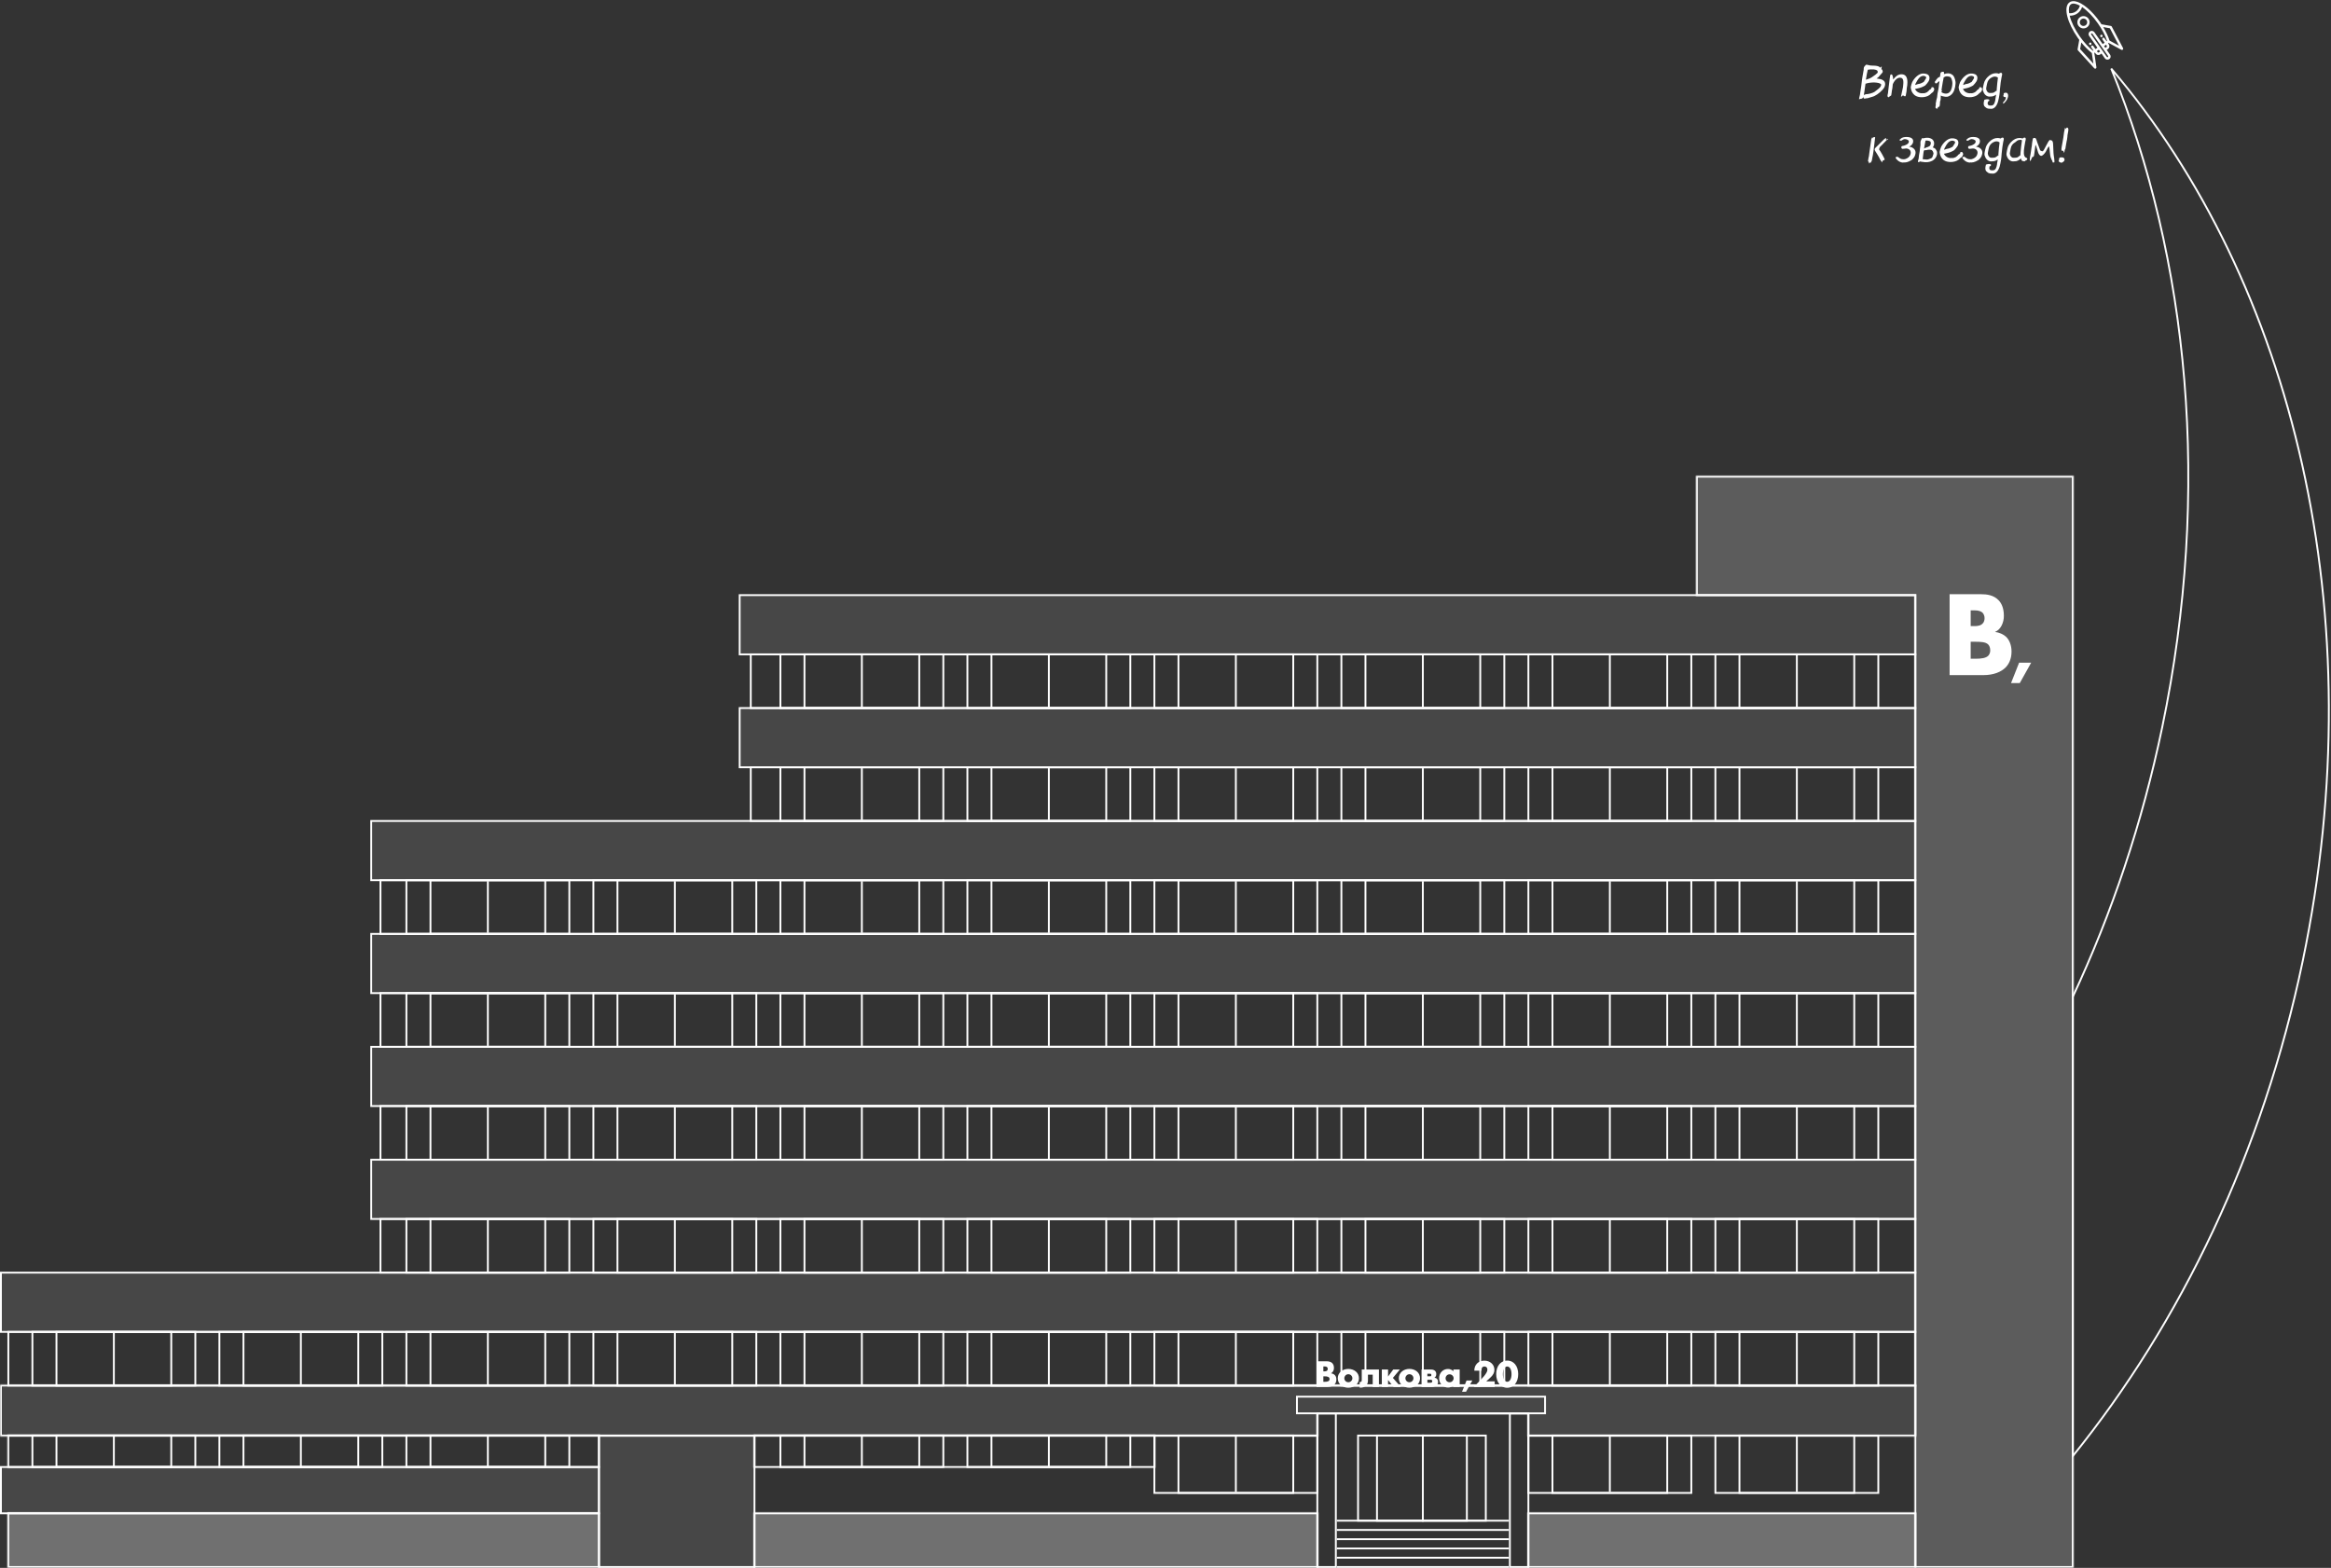 <svg width="1259" height="847" viewBox="0 0 1259 847" fill="none" xmlns="http://www.w3.org/2000/svg">
<rect x="0" y="0" width="1259" height="847" fill="#333333" stroke="none"/>
<path d="M1006.59 37.816C1006.54 38.008 1006.47 38.296 1006.45 38.512C1006.28 39.304 1006.16 40.096 1006.04 40.888L1005.87 41.848C1005.8 42.232 1005.75 42.64 1005.7 42.976C1005.66 43.216 1005.66 43.504 1005.61 43.744C1005.54 44.704 1005.42 45.616 1005.27 46.576C1005.13 47.68 1004.94 48.904 1004.74 50.08L1004.58 51.208C1004.5 51.424 1003.93 53.848 1004.14 53.68C1004.96 53.008 1005.9 53.92 1006.52 52.096L1006.45 52.744C1006.52 53.488 1007.22 52.48 1006.78 53.344C1006.71 53.464 1007.72 53.128 1007.82 53.128C1008.1 53.128 1008.34 53.128 1008.68 53.056L1009.16 52.912C1009.86 52.744 1010.58 52.528 1011.08 52.336C1012.78 51.976 1015.06 50.368 1016.79 48.496L1016.74 48.52C1017.51 47.728 1018.04 46.864 1018.18 45.736C1018.21 44.968 1018.09 44.224 1017.54 43.72C1016.77 43.024 1015.93 42.76 1015.02 42.64C1014.54 42.496 1014.06 42.472 1013.55 42.448C1014.32 41.944 1014.97 41.296 1015.57 40.504C1016 39.928 1016.79 39.328 1016.89 38.8C1016.94 38.368 1016.67 38.056 1016.58 37.6C1016.89 37.12 1016.17 38.008 1016.14 37.288C1016.12 37.168 1016.84 34.96 1015.74 36.448L1015.93 36.856C1015.5 36.304 1014.92 35.968 1014.3 35.752C1013.55 35.512 1012.71 35.488 1012.06 35.464C1011.56 35.44 1011.06 35.416 1010.58 35.416C1010 35.416 1008.39 34.888 1007.86 34.96C1006.42 36.4 1006.69 36.4 1006.59 37.816ZM1006.66 51.472C1006.76 51.088 1006.78 50.728 1006.83 50.416L1006.95 49.672C1007 49.144 1007.1 48.544 1007.19 47.968C1007.34 47.08 1007.5 46.024 1007.58 45.208C1007.82 45.184 1008.13 45.112 1008.37 44.992C1009.09 44.8 1009.78 44.704 1010.55 44.632L1011.13 44.584C1011.51 44.536 1011.87 44.512 1012.16 44.536C1012.98 44.584 1013.91 44.656 1014.66 44.824H1014.61C1015.06 44.968 1015.52 45.112 1015.83 45.376C1015.98 45.448 1016.05 45.592 1016.05 45.736C1016.1 46 1015.88 46.432 1015.71 46.816V46.792C1015.3 47.488 1013.41 48.952 1012.35 49.696C1011.7 50.008 1011.03 50.32 1010.38 50.464C1009.81 50.632 1009.06 50.8 1008.51 50.848C1008.22 50.848 1007.94 50.872 1007.6 50.968C1007.14 51.04 1006.83 51.16 1006.62 51.664C1006.62 51.592 1006.66 51.52 1006.66 51.472ZM1007.79 43.072L1008.3 40.024C1008.39 39.544 1008.49 39.088 1008.61 38.584C1008.66 38.344 1008.75 38.032 1008.78 37.816C1008.8 37.744 1008.82 37.696 1008.8 37.672C1009.28 37.624 1009.83 37.528 1010.29 37.48C1010.5 37.504 1010.84 37.504 1011.08 37.504C1011.32 37.504 1011.63 37.504 1011.85 37.48C1012.54 37.528 1013.26 37.696 1013.84 38.056C1014.1 38.248 1014.22 38.656 1014.18 39.04C1014.15 39.136 1014.15 39.28 1014.13 39.304L1013.65 39.736C1013.43 39.928 1013.24 40.144 1013 40.312C1012.76 40.504 1012.38 40.768 1012.09 40.96C1011.37 41.536 1010.58 42.016 1009.86 42.352H1009.88C1009.59 42.472 1009.16 42.616 1008.78 42.736C1008.46 42.856 1008.1 42.952 1007.79 43.072ZM1011.54 42.424H1011.32C1011.42 42.4 1011.46 42.4 1011.54 42.424ZM1022.57 42.904L1022.48 42.736C1022.57 42.112 1022.31 41.392 1022.19 40.888L1022.04 40.504C1021.9 40.384 1021.83 40.192 1021.54 40.192C1021.44 40.192 1021.37 40.192 1021.32 40.264L1021.13 40.336H1021.11C1021.04 40.336 1020.99 40.432 1020.96 40.6L1020.87 41.104C1020.82 41.488 1020.72 41.872 1020.68 42.232C1020.34 44.32 1020.2 46.936 1019.84 49.168L1019.72 50.32C1019.62 50.728 1019.5 51.136 1019.45 51.52C1019.45 51.496 1019.52 51.664 1019.5 51.808L1019.52 52.048C1019.5 52.288 1019.64 52.336 1020.05 52.552H1020.08C1020.17 52.552 1020.24 52.48 1020.29 52.384H1020.39L1020.65 51.976C1020.89 51.976 1020.82 51.88 1020.99 51.832L1021.11 51.76C1021.13 51.76 1021.13 51.784 1021.13 51.784L1021.32 51.688C1021.47 51.64 1021.52 51.136 1021.54 51.088L1021.76 49.624C1021.78 49.312 1021.83 49.048 1021.88 48.736C1021.92 48.4 1022 48.088 1022.07 47.752L1022.14 47.224C1022.21 46.768 1022.21 46.288 1022.28 45.808C1022.36 45.472 1022.28 45.4 1022.81 44.512C1023.56 43.216 1024.66 41.968 1026.27 41.968C1028.52 41.968 1028.02 44.872 1027.92 46.192L1027.83 47.08C1027.73 47.776 1026.87 51.328 1026.77 52C1026.77 52.936 1027.85 50.848 1028.14 51.712C1028.24 51.808 1028.24 51.928 1028.31 51.928C1028.36 51.928 1028.45 51.856 1028.5 51.88C1028.52 51.952 1028.88 52.024 1028.86 52.024H1028.88C1028.93 52.024 1029.27 52 1029.29 51.712L1029.36 51.328C1029.36 51.304 1029.39 51.28 1029.41 51.232L1029.53 50.416C1029.58 50.272 1029.6 50.104 1029.63 49.96L1029.75 49.168C1029.75 48.232 1029.94 47.152 1030.13 46.024C1030.28 44.296 1030.68 40.12 1026.96 40.12C1025.24 40.12 1023.87 41.248 1022.88 42.544C1022.79 42.688 1022.69 42.808 1022.57 42.904ZM1042.31 48.376C1042.07 48.76 1041.23 49.504 1040.82 49.816C1040.32 50.08 1039.79 50.272 1039.17 50.392C1039.12 50.416 1039.05 50.392 1039 50.368C1038.71 50.344 1038.57 50.296 1038.11 50.392H1038.01C1036.12 50.344 1034.77 49.192 1034.32 47.992C1034.46 48.04 1034.61 48.04 1034.82 47.968C1035.78 47.848 1037.73 47.296 1038.66 46.792L1038.88 46.696L1038.9 46.672C1039.21 46.552 1039.55 46.36 1039.91 46.096C1040.56 45.4 1041.23 44.68 1041.73 43.816C1042 43.264 1042.12 42.736 1042.14 42.184C1042.14 41.224 1041.81 40.528 1040.89 40.096C1040.15 39.808 1039.43 39.664 1038.52 39.712C1036.12 39.832 1033.79 42.328 1032.76 44.464C1032.76 44.488 1032.76 44.56 1032.71 44.632L1032.73 44.584C1032.47 45.28 1032.18 45.976 1032.04 46.936C1032.04 47.008 1032.04 47.032 1032.04 47.032C1032.01 47.224 1032.01 47.488 1032.09 47.68C1032.25 48.808 1033.05 52.528 1037.94 52.528C1038.35 52.528 1038.76 52.504 1039.09 52.456C1040.68 52.192 1041.9 51.784 1043.05 50.512C1043.2 50.2 1044.04 49.96 1044.28 49.36C1044.37 49.336 1044.59 48.712 1044.64 48.568V48.544C1044.61 48.544 1044.61 48.52 1044.64 48.496C1044.64 48.448 1044.73 48.304 1044.81 48.208C1044.73 48.232 1044.69 48.232 1044.66 48.232C1044.59 48.232 1044.71 47.824 1044.61 47.776C1044.23 47.32 1044.45 47.152 1044.01 47.152H1043.97C1043.97 47.104 1043.92 47.104 1043.87 47.104C1043.8 47.104 1043.68 47.152 1043.61 47.152C1043.53 47.152 1043.51 47.128 1043.46 47.056C1043.34 47.152 1043.25 47.176 1043.15 47.272L1043.13 47.32C1043.08 47.464 1042.84 47.584 1042.81 47.704V47.752C1043.01 47.536 1043.2 47.392 1043.41 47.224L1043.39 47.32C1043.17 47.68 1042.79 48.376 1042.31 48.376ZM1034.65 45.088V45.112C1035.06 44.176 1036 42.688 1036.69 41.968C1037.27 41.368 1038.09 40.984 1038.88 40.984C1039.12 40.984 1039.38 41.032 1039.6 41.128H1039.57C1039.77 41.176 1039.98 41.296 1040.15 41.392V41.368C1040.2 41.416 1040.25 41.464 1040.27 41.536C1040.32 41.728 1040.37 41.92 1040.34 42.088C1040.32 42.232 1040.27 42.352 1040.17 42.496V42.472C1040.01 42.76 1039.38 43.792 1039.14 44.104L1038.93 44.32C1038.88 44.344 1038.83 44.368 1038.73 44.464L1038.81 44.368C1038.59 44.512 1038.37 44.632 1038.13 44.728L1037.7 44.944L1037.75 44.92C1037.17 45.184 1036.55 45.352 1035.88 45.424C1035.66 45.472 1034.82 45.76 1034.41 45.928L1034.65 45.088ZM1046.96 44.2C1047.08 44.152 1047.3 43.984 1047.54 43.816C1047.42 44.68 1047.32 45.4 1047.25 45.928C1047.2 46.24 1047.15 46.648 1047.13 46.96C1047.11 47.2 1047.01 47.776 1046.99 47.992C1046.79 48.76 1046.6 49.648 1046.48 50.464C1046.36 51.112 1046.27 51.928 1046.24 52.6C1046.12 53.368 1045.81 53.824 1045.76 54.64L1045.47 56.152L1045.59 56.368L1045.33 58.024C1045.28 58.216 1045.83 58.504 1045.86 58.672C1045.95 58.648 1046.07 58.504 1046.12 58.504C1046.27 58.504 1046.17 58.84 1046.36 58.84C1046.51 58.84 1046.55 58.504 1046.58 58.264L1046.63 58.048C1046.67 58.024 1046.7 57.976 1046.72 57.832C1046.75 57.856 1046.75 57.88 1046.75 57.904C1046.91 57.904 1047.54 57.64 1047.59 57.304L1047.61 57.256C1047.66 56.944 1047.73 56.608 1047.78 56.296C1047.83 55.888 1047.83 55.336 1047.83 54.928L1048.14 53.944C1048.14 53.872 1048.16 53.752 1048.16 53.704C1048.19 53.296 1048.26 52.744 1048.23 52.36L1048.26 51.592C1048.43 51.712 1048.59 51.76 1048.76 51.856C1049.29 52.072 1049.6 52.072 1049.94 52.12L1050.25 52.192L1050.66 52.264C1050.68 52.264 1050.78 52.288 1050.83 52.288H1050.87C1051.02 52.312 1051.4 52.312 1051.67 52.288C1052.77 52.072 1053.8 51.424 1054.59 50.416C1055.48 49.216 1055.72 48.136 1055.99 46.936C1056.06 46.408 1056.18 45.784 1056.2 45.304C1056.23 44.944 1056.27 44.56 1056.18 44.08V44.104C1056.08 43.384 1055.91 42.64 1055.55 41.8C1055.29 41.296 1054.98 40.744 1054.5 40.408C1053.9 40 1053.39 39.688 1052.39 39.616C1051.83 39.568 1050.9 39.688 1050.01 40C1050.01 40.048 1049.96 39.088 1049.94 39.04C1050.01 38.488 1048.19 38.752 1048.09 39.472V39.496C1048.09 39.688 1047.9 40.792 1047.87 41.008L1047.83 41.248C1047.83 41.296 1047.85 41.344 1047.85 41.392L1047.54 41.584L1047.42 41.704L1047.44 41.68C1046.63 42.328 1047.68 40.96 1046.82 41.92L1046.43 42.352C1046.24 42.472 1046.07 42.688 1045.91 42.856C1045.79 42.976 1045.69 43.216 1045.67 43.288L1045.33 43.792C1045.19 43.96 1045.02 44.152 1044.92 44.296L1044.95 44.464C1044.99 44.464 1045.02 44.464 1045.07 44.44L1045.33 45.016C1045.35 45.064 1045.69 45.04 1045.76 45.04C1045.83 45.064 1045.93 45.016 1046.03 44.992L1046.6 44.488C1046.53 44.56 1047.39 43.672 1046.96 44.2ZM1048.88 47.008C1048.91 46.888 1048.93 46.744 1048.95 46.576L1049.03 46.12C1049.12 45.592 1049.27 44.872 1049.36 44.128C1049.43 43.768 1049.51 43.384 1049.58 43.048C1049.6 42.832 1049.65 42.616 1049.7 42.4L1049.77 41.872C1050.23 41.56 1050.78 41.224 1051.52 41.224C1051.95 41.224 1052.43 41.32 1053.06 41.488C1053.23 41.56 1053.47 41.656 1053.51 41.752C1053.73 42.04 1053.95 42.352 1054.07 42.64L1054.04 42.616C1054.4 43.624 1054.62 44.68 1054.45 45.832L1054.4 46.24C1054.33 46.624 1054.26 47.08 1054.19 47.44V47.368L1054.07 47.752C1054.04 47.824 1053.97 47.944 1053.97 48.04C1053.85 48.424 1053.73 48.856 1053.51 49.168V49.144C1052.96 49.888 1052.39 50.416 1051.55 50.512C1051.31 50.56 1051.16 50.584 1051.02 50.584C1050.75 50.584 1050.3 50.512 1049.99 50.44L1049.29 50.176C1049.12 50.128 1049.03 50.056 1048.93 49.936C1048.83 49.816 1048.16 50.08 1048.91 49.12L1048.64 48.712C1048.71 48.16 1048.81 47.584 1048.88 47.008ZM1068.19 48.376C1067.95 48.76 1067.11 49.504 1066.7 49.816C1066.19 50.08 1065.67 50.272 1065.04 50.392C1064.99 50.416 1064.92 50.392 1064.87 50.368C1064.59 50.344 1064.44 50.296 1063.99 50.392H1063.89C1061.99 50.344 1060.65 49.192 1060.19 47.992C1060.34 48.04 1060.48 48.04 1060.7 47.968C1061.66 47.848 1063.6 47.296 1064.54 46.792L1064.75 46.696L1064.78 46.672C1065.09 46.552 1065.43 46.36 1065.79 46.096C1066.43 45.4 1067.11 44.68 1067.61 43.816C1067.87 43.264 1067.99 42.736 1068.02 42.184C1068.02 41.224 1067.68 40.528 1066.77 40.096C1066.03 39.808 1065.31 39.664 1064.39 39.712C1061.99 39.832 1059.67 42.328 1058.63 44.464C1058.63 44.488 1058.63 44.56 1058.59 44.632L1058.61 44.584C1058.35 45.28 1058.06 45.976 1057.91 46.936C1057.91 47.008 1057.91 47.032 1057.91 47.032C1057.89 47.224 1057.89 47.488 1057.96 47.68C1058.13 48.808 1058.92 52.528 1063.82 52.528C1064.23 52.528 1064.63 52.504 1064.97 52.456C1066.55 52.192 1067.78 51.784 1068.93 50.512C1069.07 50.2 1069.91 49.96 1070.15 49.36C1070.25 49.336 1070.47 48.712 1070.51 48.568V48.544C1070.49 48.544 1070.49 48.52 1070.51 48.496C1070.51 48.448 1070.61 48.304 1070.68 48.208C1070.61 48.232 1070.56 48.232 1070.54 48.232C1070.47 48.232 1070.59 47.824 1070.49 47.776C1070.11 47.32 1070.32 47.152 1069.89 47.152H1069.84C1069.84 47.104 1069.79 47.104 1069.75 47.104C1069.67 47.104 1069.55 47.152 1069.48 47.152C1069.41 47.152 1069.39 47.128 1069.34 47.056C1069.22 47.152 1069.12 47.176 1069.03 47.272L1069 47.32C1068.95 47.464 1068.71 47.584 1068.69 47.704V47.752C1068.88 47.536 1069.07 47.392 1069.29 47.224L1069.27 47.32C1069.05 47.68 1068.67 48.376 1068.19 48.376ZM1060.53 45.088V45.112C1060.94 44.176 1061.87 42.688 1062.57 41.968C1063.15 41.368 1063.96 40.984 1064.75 40.984C1064.99 40.984 1065.26 41.032 1065.47 41.128H1065.45C1065.64 41.176 1065.86 41.296 1066.03 41.392V41.368C1066.07 41.416 1066.12 41.464 1066.15 41.536C1066.19 41.728 1066.24 41.92 1066.22 42.088C1066.19 42.232 1066.15 42.352 1066.05 42.496V42.472C1065.88 42.76 1065.26 43.792 1065.02 44.104L1064.8 44.32C1064.75 44.344 1064.71 44.368 1064.61 44.464L1064.68 44.368C1064.47 44.512 1064.25 44.632 1064.01 44.728L1063.58 44.944L1063.63 44.92C1063.05 45.184 1062.43 45.352 1061.75 45.424C1061.54 45.472 1060.7 45.76 1060.29 45.928L1060.53 45.088ZM1077.97 49.24L1078.02 49.192L1077.9 49.288L1077.92 49.264C1077.49 49.6 1076.89 50.056 1076.58 50.104C1075.86 50.224 1075.26 50.248 1074.61 50.224C1073.63 50.2 1072.84 49.144 1072.74 47.92C1072.74 47.824 1072.79 47.512 1072.86 47.08C1073.03 46.024 1073.36 44.56 1073.51 44.248C1073.94 43.216 1074.61 42.496 1075.5 41.968C1076.1 41.584 1076.8 41.368 1077.52 41.368C1077.97 41.368 1078.5 41.512 1078.93 41.8C1079.03 41.872 1079.12 41.992 1079.08 42.208C1078.84 43.984 1078.64 45.76 1078.52 47.536C1078.52 47.584 1078.52 47.632 1078.52 47.656L1078.4 48.88C1078.19 48.976 1078.04 49.144 1077.97 49.24ZM1078.36 49.168L1078.4 48.88C1078.52 48.808 1078.62 48.76 1078.74 48.712L1078.36 49.168ZM1073.65 55.168C1073.65 55.048 1073.8 54.904 1074.01 54.904H1074.13C1074.08 54.88 1074.06 54.88 1074.08 54.856H1073.92C1073.82 54.856 1073.75 54.928 1073.63 54.952L1073.7 54.736C1073.72 54.712 1073.75 54.688 1073.8 54.688C1073.89 54.712 1074.04 54.688 1074.11 54.736L1074.2 54.688C1074.32 54.64 1074.25 54.496 1074.37 54.496H1074.4L1074.35 54.4C1074.37 54.376 1074.44 54.328 1074.44 54.28C1074.47 54.256 1074.44 54.256 1074.44 54.232H1074.52C1074.42 54.16 1074.44 54.064 1074.4 53.968C1074.42 53.92 1074.47 53.896 1074.49 53.872C1074.42 53.8 1073.84 53.608 1073.65 53.608C1073.6 53.608 1073.58 53.632 1073.53 53.632C1073.48 53.608 1073.41 53.608 1073.34 53.608C1073.2 53.608 1073.05 53.632 1072.91 53.632L1072.79 53.656C1072.55 53.656 1072.26 53.8 1072 53.848L1072.09 53.704C1071.9 53.848 1071.88 53.992 1071.71 53.992L1071.66 54.376C1071.61 54.52 1071.56 54.664 1071.54 54.808C1071.2 56.176 1071.59 57.256 1071.92 57.52C1072.96 58.336 1072.91 58.792 1075.48 58.792C1078.12 58.792 1079.2 55.336 1079.56 53.2C1079.6 52.792 1079.75 51.904 1079.84 51.592L1079.87 51.52C1080.04 50.608 1080.13 49.168 1080.23 47.848V47.872L1080.35 46.84C1080.42 46.048 1080.47 45.352 1080.56 44.824C1080.66 44.392 1080.68 44.032 1080.73 43.672L1080.83 43.168C1080.95 42.328 1081.07 41.584 1081.33 40.504C1081.4 40.12 1081.52 39.328 1080.68 39.328C1080.32 39.328 1080.01 39.472 1079.8 39.736C1079.75 39.784 1079.72 39.832 1079.7 39.856L1079.6 39.784C1079.05 39.616 1078.52 39.544 1078.02 39.544C1076.44 39.544 1074.88 40.216 1073.36 41.8C1072.55 42.712 1071.83 43.792 1071.56 44.944C1071.32 45.76 1071.13 46.744 1070.99 47.608C1070.94 48.016 1070.92 48.472 1070.99 48.856C1071.49 50.656 1072.64 52.12 1074.47 52.192C1075.09 52.192 1075.62 52.144 1076.12 52.072C1076.87 51.928 1077.47 51.616 1078.09 51.136C1078.09 51.232 1078.09 51.352 1078.09 51.472C1078.04 51.688 1077.88 52.624 1077.83 52.96L1077.76 53.392C1077.73 53.536 1077.76 53.656 1077.73 53.8C1077.49 55.192 1077.06 56.896 1075.76 56.992C1074.49 57.088 1073.75 57.088 1073.53 55.888L1073.65 55.168ZM1081.85 55.72H1081.87C1081.8 55.816 1081.8 55.888 1081.8 55.936C1081.78 55.984 1081.8 56.008 1081.83 56.008C1081.85 56.008 1081.92 55.984 1081.99 55.888C1081.99 55.936 1082.04 55.96 1082.07 55.96C1082.43 55.816 1083.1 55.072 1083.24 54.856C1083.87 54.184 1084.42 53.104 1084.59 52.096C1084.75 51.088 1084.35 50.248 1083.77 50.128H1083.7C1083.58 50.08 1083.41 50.08 1083.29 50.08C1083.19 50.08 1083.15 50.128 1083.1 50.128C1082.98 50.104 1082.88 50.128 1082.79 50.104C1082.67 50.104 1082.21 50.392 1082.16 50.752C1082.14 50.896 1082.16 50.992 1082.26 51.04C1082.26 51.04 1082.04 51.496 1082.02 51.592C1081.97 51.928 1082.09 52.48 1083.1 52.48C1083.15 52.48 1083.17 52.36 1083.19 52.36C1083.46 52.408 1083.39 52.864 1083.36 53.056C1083.22 53.824 1082.71 54.448 1082.14 55.096C1082.09 55.12 1081.87 55.192 1081.87 55.288C1081.9 55.288 1081.95 55.408 1081.99 55.408C1082.02 55.384 1082.02 55.384 1082.04 55.384L1081.85 55.72ZM1009.19 85.392L1009.04 86.328C1009 86.568 1008.88 87.024 1008.97 87.096C1008.95 87.096 1008.92 87.12 1008.9 87.12C1008.92 87.168 1009 87.24 1009.09 87.24L1009.21 87.336C1009.55 87.504 1009.24 88.248 1009.69 88.296C1009.93 87.768 1010.27 87.528 1010.22 88.08C1010.22 88.176 1010.68 87.216 1010.8 87.216L1010.89 87.072C1011.01 86.76 1011.06 86.448 1011.13 86.088L1011.2 85.56L1011.59 83.664L1011.71 82.848C1011.76 82.488 1011.85 82.104 1011.88 81.744L1012.79 74.208C1012.81 73.896 1011.35 74.04 1011.23 74.76C1011.06 75.792 1011.04 73.464 1010.8 74.52C1010.51 76.2 1009.98 80.4 1009.67 82.44C1009.55 83.16 1009.45 83.904 1009.4 84.528C1009.31 85.08 1009.19 84.912 1009.19 85.392ZM1015.31 79.44L1015.55 79.248C1015.69 79.104 1016.05 78.744 1016.34 78.432V78.456C1016.65 78.12 1017.52 77.28 1017.28 77.448C1017.85 76.92 1018.45 76.344 1018.96 75.72C1020.16 75 1019.87 75 1019.6 75C1019.12 75 1019.03 75.792 1018.6 75.24C1018.6 75.24 1018.84 74.352 1018.6 74.52L1017.73 75.12L1017.47 75.36C1016.46 76.392 1014.76 78.096 1013.7 79.104L1013.29 79.512L1013.05 79.752C1012.52 80.208 1012.36 80.832 1012.72 81.36H1012.69C1012.93 81.744 1015.16 85.2 1015.45 86.112C1015.55 86.328 1015.69 86.544 1015.81 86.712C1015.88 86.856 1016.75 88.008 1016.63 87.768C1016.68 87.792 1016.44 86.952 1017.06 86.712C1017.78 86.376 1018.02 86.424 1017.9 85.992L1017.64 85.368C1017.42 84.912 1015.93 82.056 1014.88 80.664L1015.31 79.44ZM1026.93 79.104C1026.91 79.248 1026.98 79.344 1027.03 79.44C1027 79.512 1026.93 79.584 1026.93 79.68C1026.88 79.896 1027.2 80.424 1027.6 80.424C1027.63 80.424 1027.68 80.424 1027.72 80.4C1028.28 80.4 1029.4 80.208 1029.55 80.208C1030.77 80.208 1031.83 80.976 1031.97 82.008L1032.02 82.344C1032.04 82.488 1032.02 82.632 1032 82.8C1031.9 83.376 1031.59 85.2 1028.9 85.968C1028.68 86.016 1028.44 86.04 1028.13 86.04C1026.55 86.04 1026.12 85.488 1024.82 84.6C1024.72 84.576 1024.7 84.552 1024.65 84.552C1024.7 84.6 1024.7 84.672 1024.7 84.672C1024.7 84.696 1024.65 84.744 1024.63 84.768C1024.63 84.84 1024.68 84.84 1024.68 84.864C1024.65 84.864 1024.41 84.744 1024.36 84.648L1024.34 84.792H1024.27C1024.27 84.864 1024.29 84.96 1024.29 85.032C1024.2 84.84 1024.08 84.792 1023.96 84.768C1023.88 84.792 1023.84 84.864 1023.81 84.96C1023.79 85.104 1023.91 85.224 1023.98 85.416H1023.88C1024.48 86.304 1025.66 87.648 1027.75 87.84C1027.96 87.816 1028.3 87.72 1028.44 87.72C1028.52 87.72 1028.56 87.792 1028.66 87.792C1028.9 87.792 1029.5 87.672 1029.88 87.624L1031.11 87.192C1031.35 87.072 1031.59 86.952 1031.8 86.808C1031.9 86.808 1032.26 86.568 1032.48 86.448C1033.39 85.68 1034.3 84.648 1034.52 83.232L1034.59 82.896C1034.92 80.76 1033.03 79.488 1031.49 79.296L1031.18 79.224C1031.37 79.056 1031.97 78.84 1032.38 78.432C1032.91 77.88 1033.2 77.328 1033.29 76.704C1033.56 75.048 1032.4 73.992 1029.62 73.992C1028.54 73.992 1027.24 74.28 1026.67 74.88C1026.62 74.904 1026.62 74.952 1026.57 74.976L1026.55 75.048C1026.36 75.12 1026.02 75.336 1026 75.528C1025.97 75.744 1026.16 76.032 1026.43 76.032C1026.6 76.032 1026.64 75.912 1026.72 75.912C1026.84 75.912 1026.91 75.984 1026.96 75.984C1027.48 75.6 1028.2 75.144 1028.83 75.144C1029.33 75.192 1029.93 75.24 1030.53 75.696C1030.99 75.888 1031.04 76.248 1030.96 76.704C1030.94 76.92 1030.84 77.256 1030.58 77.496C1030.05 78 1029.09 78.576 1027.68 78.84C1027.63 78.84 1027.63 78.792 1027.6 78.792C1027.51 78.792 1026.93 79.056 1026.93 79.104ZM1044.55 78.36C1044.76 77.304 1044.64 76.272 1043.92 75.552H1043.95C1043.32 74.904 1042.51 74.592 1041.59 74.448C1040.71 74.352 1039.91 74.4 1039 74.664C1038.26 74.832 1038.07 74.52 1038.04 74.664C1038.02 74.856 1037.42 76.056 1037.37 76.176C1037.11 76.92 1037.35 77.832 1037.25 78.504C1037.2 78.816 1037.15 79.152 1037.11 79.464L1037.08 79.704C1037.06 79.848 1037.03 80.064 1037.01 80.208C1036.99 80.784 1036.94 81.336 1036.84 81.84C1036.77 82.176 1036.7 82.512 1036.65 82.848C1036.6 83.16 1036.53 83.472 1036.48 83.784C1036.41 84.264 1036.34 84.816 1036.31 85.368L1036.29 85.632C1036.17 86.28 1035.59 87.456 1036.12 87.6C1036.79 87.624 1036.75 87.144 1037.25 87.24C1037.27 87.24 1037.87 87.408 1037.9 87.408C1038.26 87.408 1038.45 87.456 1038.81 87.504L1038.76 87.48L1039.17 87.576C1039.48 87.6 1039.82 87.624 1040.18 87.624C1040.85 87.624 1041.5 87.576 1042.15 87.408C1042.63 87.264 1043.13 87.096 1043.68 86.832C1044.83 86.208 1045.58 85.296 1045.99 84.168V84.192C1046.11 83.88 1046.18 83.544 1046.23 83.256C1046.32 82.608 1046.25 81.984 1045.99 81.456C1045.7 80.856 1045.39 80.304 1044.67 79.944H1044.69C1044.45 79.8 1044.19 79.704 1043.9 79.632C1044.19 79.296 1044.4 78.864 1044.55 78.36ZM1038.88 82.56L1038.95 82.08C1039.31 80.496 1039.75 81.384 1040.42 81.096H1040.44C1040.47 81.096 1040.49 81.072 1040.51 81.072H1040.54C1041.09 80.928 1041.64 80.856 1042.1 80.856C1042.34 80.856 1042.58 80.88 1042.91 80.928C1043.73 81.048 1044.11 81.984 1044.28 82.704C1044.33 82.848 1044.31 82.968 1044.28 83.088C1044.26 83.328 1044.19 83.568 1044.07 83.808C1043.83 84.288 1043.75 85.128 1043.3 85.344C1042.79 85.56 1041.91 86.04 1041.33 86.136C1041.04 86.184 1040.8 86.184 1040.59 86.184C1040.08 86.184 1039.51 86.112 1038.95 86.04C1038.86 86.04 1038.76 86.016 1038.67 86.016C1038.59 86.016 1038.52 85.992 1038.47 85.992C1038.5 85.344 1038.79 83.256 1038.88 82.56ZM1039.22 80.112L1039.99 75.96C1040.25 75.912 1040.47 75.912 1040.73 75.912C1041.09 75.912 1041.76 76.056 1042.12 76.2C1042.89 76.44 1042.84 76.92 1042.84 77.64C1042.84 77.904 1042.51 78.672 1042.31 78.816C1041.83 79.128 1041.43 79.368 1040.95 79.512L1040.97 79.488L1040.63 79.608C1040.37 79.704 1040.2 79.752 1040.08 79.824C1039.6 79.992 1039.34 80.136 1039.22 80.328C1039.19 80.256 1039.19 80.184 1039.22 80.112ZM1057.92 83.376C1057.68 83.76 1056.84 84.504 1056.43 84.816C1055.93 85.08 1055.4 85.272 1054.78 85.392C1054.73 85.416 1054.66 85.392 1054.61 85.368C1054.32 85.344 1054.18 85.296 1053.72 85.392H1053.62C1051.73 85.344 1050.38 84.192 1049.93 82.992C1050.07 83.04 1050.22 83.04 1050.43 82.968C1051.39 82.848 1053.34 82.296 1054.27 81.792L1054.49 81.696L1054.51 81.672C1054.82 81.552 1055.16 81.36 1055.52 81.096C1056.17 80.4 1056.84 79.68 1057.34 78.816C1057.61 78.264 1057.73 77.736 1057.75 77.184C1057.75 76.224 1057.42 75.528 1056.5 75.096C1055.76 74.808 1055.04 74.664 1054.13 74.712C1051.73 74.832 1049.4 77.328 1048.37 79.464C1048.37 79.488 1048.37 79.56 1048.32 79.632L1048.34 79.584C1048.08 80.28 1047.79 80.976 1047.65 81.936C1047.65 82.008 1047.65 82.032 1047.65 82.032C1047.62 82.224 1047.62 82.488 1047.7 82.68C1047.86 83.808 1048.66 87.528 1053.55 87.528C1053.96 87.528 1054.37 87.504 1054.7 87.456C1056.29 87.192 1057.51 86.784 1058.66 85.512C1058.81 85.2 1059.65 84.96 1059.89 84.36C1059.98 84.336 1060.2 83.712 1060.25 83.568V83.544C1060.22 83.544 1060.22 83.52 1060.25 83.496C1060.25 83.448 1060.34 83.304 1060.42 83.208C1060.34 83.232 1060.3 83.232 1060.27 83.232C1060.2 83.232 1060.32 82.824 1060.22 82.776C1059.84 82.32 1060.06 82.152 1059.62 82.152H1059.58C1059.58 82.104 1059.53 82.104 1059.48 82.104C1059.41 82.104 1059.29 82.152 1059.22 82.152C1059.14 82.152 1059.12 82.128 1059.07 82.056C1058.95 82.152 1058.86 82.176 1058.76 82.272L1058.74 82.32C1058.69 82.464 1058.45 82.584 1058.42 82.704V82.752C1058.62 82.536 1058.81 82.392 1059.02 82.224L1059 82.32C1058.78 82.68 1058.4 83.376 1057.92 83.376ZM1050.26 80.088V80.112C1050.67 79.176 1051.61 77.688 1052.3 76.968C1052.88 76.368 1053.7 75.984 1054.49 75.984C1054.73 75.984 1054.99 76.032 1055.21 76.128H1055.18C1055.38 76.176 1055.59 76.296 1055.76 76.392V76.368C1055.81 76.416 1055.86 76.464 1055.88 76.536C1055.93 76.728 1055.98 76.92 1055.95 77.088C1055.93 77.232 1055.88 77.352 1055.78 77.496V77.472C1055.62 77.76 1054.99 78.792 1054.75 79.104L1054.54 79.32C1054.49 79.344 1054.44 79.368 1054.34 79.464L1054.42 79.368C1054.2 79.512 1053.98 79.632 1053.74 79.728L1053.31 79.944L1053.36 79.92C1052.78 80.184 1052.16 80.352 1051.49 80.424C1051.27 80.472 1050.43 80.76 1050.02 80.928L1050.26 80.088ZM1063 79.104C1062.98 79.248 1063.05 79.344 1063.1 79.44C1063.08 79.512 1063 79.584 1063 79.68C1062.96 79.896 1063.27 80.424 1063.68 80.424C1063.7 80.424 1063.75 80.424 1063.8 80.4C1064.35 80.4 1065.48 80.208 1065.62 80.208C1066.84 80.208 1067.9 80.976 1068.04 82.008L1068.09 82.344C1068.12 82.488 1068.09 82.632 1068.07 82.8C1067.97 83.376 1067.66 85.2 1064.97 85.968C1064.76 86.016 1064.52 86.04 1064.2 86.04C1062.62 86.04 1062.19 85.488 1060.89 84.6C1060.8 84.576 1060.77 84.552 1060.72 84.552C1060.77 84.6 1060.77 84.672 1060.77 84.672C1060.77 84.696 1060.72 84.744 1060.7 84.768C1060.7 84.84 1060.75 84.84 1060.75 84.864C1060.72 84.864 1060.48 84.744 1060.44 84.648L1060.41 84.792H1060.34C1060.34 84.864 1060.36 84.96 1060.36 85.032C1060.27 84.84 1060.15 84.792 1060.03 84.768C1059.96 84.792 1059.91 84.864 1059.88 84.96C1059.86 85.104 1059.98 85.224 1060.05 85.416H1059.96C1060.56 86.304 1061.73 87.648 1063.82 87.84C1064.04 87.816 1064.37 87.72 1064.52 87.72C1064.59 87.72 1064.64 87.792 1064.73 87.792C1064.97 87.792 1065.57 87.672 1065.96 87.624L1067.18 87.192C1067.42 87.072 1067.66 86.952 1067.88 86.808C1067.97 86.808 1068.33 86.568 1068.55 86.448C1069.46 85.68 1070.37 84.648 1070.59 83.232L1070.66 82.896C1071 80.76 1069.1 79.488 1067.56 79.296L1067.25 79.224C1067.44 79.056 1068.04 78.84 1068.45 78.432C1068.98 77.88 1069.27 77.328 1069.36 76.704C1069.63 75.048 1068.48 73.992 1065.69 73.992C1064.61 73.992 1063.32 74.28 1062.74 74.88C1062.69 74.904 1062.69 74.952 1062.64 74.976L1062.62 75.048C1062.43 75.12 1062.09 75.336 1062.07 75.528C1062.04 75.744 1062.24 76.032 1062.5 76.032C1062.67 76.032 1062.72 75.912 1062.79 75.912C1062.91 75.912 1062.98 75.984 1063.03 75.984C1063.56 75.6 1064.28 75.144 1064.9 75.144C1065.4 75.192 1066 75.24 1066.6 75.696C1067.06 75.888 1067.11 76.248 1067.04 76.704C1067.01 76.92 1066.92 77.256 1066.65 77.496C1066.12 78 1065.16 78.576 1063.75 78.84C1063.7 78.84 1063.7 78.792 1063.68 78.792C1063.58 78.792 1063 79.056 1063 79.104ZM1078.86 84.24L1078.91 84.192L1078.79 84.288L1078.82 84.264C1078.38 84.6 1077.78 85.056 1077.47 85.104C1076.75 85.224 1076.15 85.248 1075.5 85.224C1074.52 85.2 1073.73 84.144 1073.63 82.92C1073.63 82.824 1073.68 82.512 1073.75 82.08C1073.92 81.024 1074.26 79.56 1074.4 79.248C1074.83 78.216 1075.5 77.496 1076.39 76.968C1076.99 76.584 1077.69 76.368 1078.41 76.368C1078.86 76.368 1079.39 76.512 1079.82 76.8C1079.92 76.872 1080.02 76.992 1079.97 77.208C1079.73 78.984 1079.54 80.76 1079.42 82.536C1079.42 82.584 1079.42 82.632 1079.42 82.656L1079.3 83.88C1079.08 83.976 1078.94 84.144 1078.86 84.24ZM1079.25 84.168L1079.3 83.88C1079.42 83.808 1079.51 83.76 1079.63 83.712L1079.25 84.168ZM1074.54 90.168C1074.54 90.048 1074.69 89.904 1074.9 89.904H1075.02C1074.98 89.88 1074.95 89.88 1074.98 89.856H1074.81C1074.71 89.856 1074.64 89.928 1074.52 89.952L1074.59 89.736C1074.62 89.712 1074.64 89.688 1074.69 89.688C1074.78 89.712 1074.93 89.688 1075 89.736L1075.1 89.688C1075.22 89.64 1075.14 89.496 1075.26 89.496H1075.29L1075.24 89.4C1075.26 89.376 1075.34 89.328 1075.34 89.28C1075.36 89.256 1075.34 89.256 1075.34 89.232H1075.41C1075.31 89.16 1075.34 89.064 1075.29 88.968C1075.31 88.92 1075.36 88.896 1075.38 88.872C1075.31 88.8 1074.74 88.608 1074.54 88.608C1074.5 88.608 1074.47 88.632 1074.42 88.632C1074.38 88.608 1074.3 88.608 1074.23 88.608C1074.09 88.608 1073.94 88.632 1073.8 88.632L1073.68 88.656C1073.44 88.656 1073.15 88.8 1072.89 88.848L1072.98 88.704C1072.79 88.848 1072.77 88.992 1072.6 88.992L1072.55 89.376C1072.5 89.52 1072.46 89.664 1072.43 89.808C1072.1 91.176 1072.48 92.256 1072.82 92.52C1073.85 93.336 1073.8 93.792 1076.37 93.792C1079.01 93.792 1080.09 90.336 1080.45 88.2C1080.5 87.792 1080.64 86.904 1080.74 86.592L1080.76 86.52C1080.93 85.608 1081.02 84.168 1081.12 82.848V82.872L1081.24 81.84C1081.31 81.048 1081.36 80.352 1081.46 79.824C1081.55 79.392 1081.58 79.032 1081.62 78.672L1081.72 78.168C1081.84 77.328 1081.96 76.584 1082.22 75.504C1082.3 75.12 1082.42 74.328 1081.58 74.328C1081.22 74.328 1080.9 74.472 1080.69 74.736C1080.64 74.784 1080.62 74.832 1080.59 74.856L1080.5 74.784C1079.94 74.616 1079.42 74.544 1078.91 74.544C1077.33 74.544 1075.77 75.216 1074.26 76.8C1073.44 77.712 1072.72 78.792 1072.46 79.944C1072.22 80.76 1072.02 81.744 1071.88 82.608C1071.83 83.016 1071.81 83.472 1071.88 83.856C1072.38 85.656 1073.54 87.12 1075.36 87.192C1075.98 87.192 1076.51 87.144 1077.02 87.072C1077.76 86.928 1078.36 86.616 1078.98 86.136C1078.98 86.232 1078.98 86.352 1078.98 86.472C1078.94 86.688 1078.77 87.624 1078.72 87.96L1078.65 88.392C1078.62 88.536 1078.65 88.656 1078.62 88.8C1078.38 90.192 1077.95 91.896 1076.66 91.992C1075.38 92.088 1074.64 92.088 1074.42 90.888L1074.54 90.168ZM1090.88 84.12L1090.78 84.192L1090.66 84.288C1090.28 84.624 1089.7 85.056 1089.34 85.104C1088.62 85.224 1088.05 85.248 1087.42 85.224C1086.41 85.2 1085.6 84.168 1085.53 82.92C1085.53 82.824 1085.57 82.512 1085.65 82.08C1085.81 81.024 1086.13 79.56 1086.27 79.248C1086.7 78.216 1087.37 77.496 1088.26 76.968V76.992C1088.91 76.584 1089.68 75.648 1090.37 75.648C1090.37 75.648 1090.81 75.6 1090.97 75.576C1091.26 75.504 1091.65 75.48 1091.89 75.648C1092.01 75.744 1092.08 75.816 1092.05 76.032C1091.81 77.808 1091.41 80.736 1091.29 82.536C1091.26 82.968 1091.26 83.4 1091.24 83.832C1091.07 83.928 1090.95 84.024 1090.88 84.12ZM1092.73 87.048C1092.99 87.048 1092.63 86.904 1092.85 87L1092.92 87.048C1093.04 87.096 1093.23 87.192 1093.33 87.192C1093.57 87.192 1094 86.736 1094 86.736C1094.26 86.592 1094.86 86.592 1095.01 85.752C1094.89 85.488 1094.6 85.272 1094.31 85.176C1092.65 84.6 1093.09 81.24 1093.33 79.824C1093.42 79.392 1093.45 79.032 1093.49 78.672L1093.59 78.168C1093.71 77.328 1093.83 76.584 1094.09 75.504C1094.17 75.12 1094.29 74.328 1093.45 74.328C1093.09 74.328 1092.77 74.472 1092.56 74.736C1092.51 74.784 1092.49 74.832 1092.46 74.856L1092.37 74.784C1091.81 74.616 1091.29 74.544 1090.78 74.544C1089.2 74.544 1087.64 75.216 1086.13 76.8C1085.31 77.712 1084.59 78.792 1084.33 79.944C1084.09 80.76 1083.92 81.768 1083.77 82.608C1083.73 83.04 1083.65 83.424 1083.77 83.856C1084.25 85.656 1085.41 87.12 1087.23 87.192C1087.85 87.192 1088.41 87.144 1088.89 87.072C1089.87 86.88 1090.71 86.352 1091.55 85.584C1091.84 86.4 1091.67 86.856 1092.73 87.048ZM1109.29 87.648C1109.31 87.72 1109.36 87.768 1109.43 87.768C1109.48 87.768 1109.58 87.72 1109.6 87.6C1109.6 87.528 1109.6 87.432 1109.58 87.336C1109.6 87.288 1109.65 87.264 1109.65 87.24C1109.65 86.52 1109.38 84.6 1109.24 83.832L1109.12 82.608C1109.07 82.104 1109.07 81.6 1109.05 81.096L1108.95 78.768C1108.9 78.12 1108.98 76.584 1108.38 76.08C1108.35 75.984 1108.16 75.96 1108.11 75.816H1107.9C1107.85 75.816 1107.73 75.792 1107.66 75.744C1107.63 75.768 1107.63 75.768 1107.61 75.792C1107.46 75.672 1107.39 75.6 1107.27 75.6C1106.22 75.6 1104.06 81.72 1103.19 81.72C1102.74 81.72 1102.35 81.456 1102.09 81.264C1102.06 81.336 1102.02 81.384 1101.97 81.408C1101.78 80.544 1100.24 76.872 1099.98 75.768C1099.69 75.384 1099.9 74.496 1098.66 74.496C1098.32 74.496 1097.96 74.736 1097.89 75.192C1097.86 75.384 1097.86 75.576 1097.84 75.744C1097.82 75.816 1097.77 75.84 1097.77 75.888C1097.72 76.104 1097.7 76.392 1097.67 76.584L1097.55 77.376C1097.48 77.856 1097.43 78.264 1097.41 78.816L1097.26 79.608C1097.12 80.376 1097.05 81.216 1096.93 81.912L1096.74 83.16C1096.64 83.688 1096.57 84.24 1096.45 84.816C1096.4 85.08 1096.35 85.368 1096.38 85.632L1096.35 85.68C1096.23 86.544 1096.45 86.976 1096.57 86.976C1096.62 86.976 1096.69 86.928 1096.74 86.808L1096.88 86.616L1096.93 86.376C1097.24 85.896 1097.46 85.32 1097.58 84.864C1097.62 84.864 1097.67 84.912 1097.72 84.912C1097.82 84.912 1098.27 84.6 1098.3 84.6C1098.42 84.6 1098.58 84.168 1098.61 84.024C1098.61 83.976 1098.61 83.904 1098.61 83.856L1098.75 83.04C1098.92 81.936 1099.16 79.656 1099.35 78.408C1099.42 78.36 1099.42 78.336 1099.47 78.312C1099.88 78.912 1100.5 81.6 1100.82 82.392C1101.13 83.256 1101.7 84.192 1102.5 84.192C1103.19 84.192 1104.34 82.992 1104.99 81.888C1105.71 80.424 1106.1 79.56 1106.7 79.032C1107.2 80.736 1107.06 83.472 1107.7 85.32C1107.87 85.536 1107.99 85.728 1108.04 86.112C1108.04 86.4 1108.4 86.568 1108.47 86.88L1108.69 87.768C1108.71 87.768 1108.76 87.744 1108.78 87.744C1108.88 87.744 1109 87.816 1109.12 87.816C1109.19 87.816 1109.26 87.792 1109.29 87.648ZM1114.61 82.152C1114.58 82.392 1114.63 82.488 1114.7 82.488C1114.78 82.488 1114.9 82.32 1114.92 82.176L1114.94 82.104C1114.97 82.104 1114.97 82.08 1114.99 82.08C1114.99 82.08 1114.99 82.104 1115.02 82.104C1115.06 81.768 1115.16 81.024 1115.28 80.712C1115.3 80.76 1115.33 80.736 1115.33 80.736C1115.38 80.64 1115.47 80.52 1115.5 80.472V80.4C1115.52 80.256 1115.62 80.136 1115.64 79.992C1115.66 79.872 1115.59 79.8 1115.62 79.68C1115.66 79.512 1115.71 79.224 1115.78 78.864L1116 77.472C1116.05 77.4 1116.05 77.304 1116.07 77.232C1116.1 77.016 1116.12 76.776 1116.17 76.536C1116.19 76.296 1116.34 75.96 1116.43 75.36C1116.7 73.8 1116.62 73.44 1116.65 73.248L1116.74 72.648C1116.79 72.384 1116.86 72 1116.94 71.616C1117.06 70.824 1117.56 68.976 1116.41 68.928C1116.19 68.928 1115.88 69.456 1115.69 69.6L1115.33 69L1115.04 70.44C1114.97 70.728 1114.9 71.016 1114.85 71.304C1114.7 72.24 1114.73 72.48 1114.44 74.328C1114.15 76.2 1113.86 77.568 1113.77 78.12C1113.58 79.272 1113.02 81.312 1113.86 81.528L1113.89 81.504H1114.1C1114.13 81.48 1114.15 81.456 1114.18 81.456C1114.18 81.456 1114.2 81.48 1114.22 81.48C1114.25 81.48 1114.37 81.384 1114.42 81.384C1114.58 81.696 1114.51 81.936 1114.61 82.152ZM1113.17 84.96C1113.19 84.96 1113.19 84.936 1113.22 84.912C1112.78 84.912 1112.18 85.32 1112.09 85.776C1112.06 85.848 1112.16 85.92 1112.16 85.968C1112.14 86.016 1112.14 86.04 1112.14 86.064C1112.11 86.16 1112.14 86.208 1112.16 86.28L1112.11 86.352C1111.99 86.496 1111.9 86.664 1111.87 86.832C1111.87 87.264 1112.14 87.432 1112.52 87.6C1112.66 87.624 1112.9 87.888 1113.36 87.888C1113.89 87.888 1114.08 87.576 1114.66 87.192C1114.68 87.168 1114.75 87.096 1114.75 87.048L1114.85 86.952C1114.97 86.832 1115.04 86.64 1115.06 86.448C1115.16 85.824 1114.87 85.824 1114.87 85.584L1114.82 85.464C1114.78 85.296 1114.1 84.984 1113.74 84.984C1113.43 84.984 1113.41 85.152 1113.31 85.152C1113.26 85.152 1113.22 85.128 1113.22 85.104C1113.24 85.08 1113.26 85.032 1113.26 85.032C1113.29 84.984 1113.19 85.032 1113.17 84.96Z" fill="white"/>
<rect x="399.5" y="321.5" width="635" height="32" fill="white" fill-opacity="0.1" stroke="white"/>
<rect x="399.5" y="382.5" width="635" height="32" fill="white" fill-opacity="0.1" stroke="white"/>
<rect x="200.5" y="443.5" width="834" height="32" fill="white" fill-opacity="0.1" stroke="white"/>
<rect x="200.5" y="504.5" width="834" height="32" fill="white" fill-opacity="0.1" stroke="white"/>
<rect x="200.5" y="565.5" width="834" height="32" fill="white" fill-opacity="0.1" stroke="white"/>
<rect x="200.5" y="626.5" width="834" height="32" fill="white" fill-opacity="0.1" stroke="white"/>
<rect x="0.5" y="687.5" width="1034" height="32" fill="white" fill-opacity="0.1" stroke="white"/>
<rect x="0.5" y="792.5" width="323" height="25" fill="white" fill-opacity="0.1" stroke="white"/>
<rect x="405.5" y="353.5" width="629" height="29" stroke="white"/>
<rect x="405.5" y="414.5" width="629" height="29" stroke="white"/>
<rect x="205.5" y="475.5" width="829" height="29" stroke="white"/>
<rect x="205.5" y="536.5" width="829" height="29" stroke="white"/>
<rect x="205.5" y="597.5" width="829" height="29" stroke="white"/>
<rect x="205.5" y="658.5" width="829" height="29" stroke="white"/>
<rect x="4.5" y="719.5" width="1030" height="29" stroke="white"/>
<rect x="17.5" y="775.5" width="88" height="17" stroke="white"/>
<rect x="30.5" y="775.5" width="62" height="17" stroke="white"/>
<line x1="61.5" y1="775.6" x2="61.5" y2="792.4" stroke="white"/>
<rect x="118.5" y="775.5" width="88" height="17" stroke="white"/>
<rect x="131.5" y="775.5" width="62" height="17" stroke="white"/>
<line x1="162.5" y1="775.6" x2="162.5" y2="792.4" stroke="white"/>
<rect x="219.5" y="775.5" width="88" height="17" stroke="white"/>
<rect x="232.5" y="775.5" width="62" height="17" stroke="white"/>
<line x1="263.5" y1="775.6" x2="263.5" y2="792.4" stroke="white"/>
<rect x="421.5" y="775.5" width="88" height="17" stroke="white"/>
<rect x="434.5" y="775.5" width="62" height="17" stroke="white"/>
<line x1="465.5" y1="775.6" x2="465.5" y2="792.4" stroke="white"/>
<rect x="522.5" y="775.5" width="88" height="17" stroke="white"/>
<rect x="535.5" y="775.5" width="62" height="17" stroke="white"/>
<line x1="566.5" y1="775.6" x2="566.5" y2="792.4" stroke="white"/>
<rect x="623.5" y="775.5" width="88" height="31" stroke="white"/>
<rect x="636.5" y="775.5" width="62" height="31" stroke="white"/>
<line x1="667.5" y1="776.067" x2="667.5" y2="805.933" stroke="white"/>
<rect x="733.5" y="775.5" width="69" height="46" stroke="white"/>
<rect x="743.725" y="775.5" width="48.551" height="46" stroke="white"/>
<line x1="768.5" y1="775" x2="768.5" y2="822" stroke="white"/>
<rect x="825.5" y="775.5" width="88" height="31" stroke="white"/>
<rect x="838.5" y="775.5" width="62" height="31" stroke="white"/>
<line x1="869.5" y1="776.067" x2="869.5" y2="805.933" stroke="white"/>
<rect x="926.5" y="775.5" width="88" height="31" stroke="white"/>
<rect x="939.5" y="775.5" width="62" height="31" stroke="white"/>
<line x1="970.5" y1="776.067" x2="970.5" y2="805.933" stroke="white"/>
<mask id="path-44-inside-1" fill="white">
<path fill-rule="evenodd" clip-rule="evenodd" d="M1034 257H916V322H1034V847H1120V322V257H1034Z"/>
</mask>
<path fill-rule="evenodd" clip-rule="evenodd" d="M1034 257H916V322H1034V847H1120V322V257H1034Z" fill="white" fill-opacity="0.2"/>
<path d="M916 257V256H915V257H916ZM916 322H915V323H916V322ZM1034 322H1035V321H1034V322ZM1034 847H1033V848H1034V847ZM1120 847V848H1121V847H1120ZM1120 257H1121V256H1120V257ZM916 258H1034V256H916V258ZM917 322V257H915V322H917ZM1034 321H916V323H1034V321ZM1035 847V322H1033V847H1035ZM1120 846H1034V848H1120V846ZM1119 322V847H1121V322H1119ZM1119 257V322H1121V257H1119ZM1034 258H1120V256H1034V258Z" fill="white" mask="url(#path-44-inside-1)"/>
<path d="M1243.76 519.005C1222.15 622.757 1177.89 714.338 1119.5 786.639V538.539C1140.56 493.61 1157.03 444.758 1167.84 392.868C1194.5 264.886 1182.24 140.099 1140.31 37.057C1238.55 152.276 1282.68 332.198 1243.76 519.005Z" stroke="white"/>
<rect x="421.5" y="353.5" width="88" height="29" stroke="white"/>
<rect x="434.5" y="353.5" width="62" height="29" stroke="white"/>
<line x1="465.5" y1="354" x2="465.5" y2="382" stroke="white"/>
<rect x="522.5" y="353.5" width="88" height="29" stroke="white"/>
<rect x="535.5" y="353.5" width="62" height="29" stroke="white"/>
<line x1="566.5" y1="354" x2="566.5" y2="382" stroke="white"/>
<rect x="623.5" y="353.5" width="88" height="29" stroke="white"/>
<rect x="636.5" y="353.5" width="62" height="29" stroke="white"/>
<line x1="667.5" y1="354" x2="667.5" y2="382" stroke="white"/>
<rect x="724.5" y="353.5" width="88" height="29" stroke="white"/>
<rect x="737.5" y="353.5" width="62" height="29" stroke="white"/>
<line x1="768.5" y1="354" x2="768.5" y2="382" stroke="white"/>
<rect x="825.5" y="353.5" width="88" height="29" stroke="white"/>
<rect x="838.5" y="353.5" width="62" height="29" stroke="white"/>
<line x1="869.5" y1="354" x2="869.5" y2="382" stroke="white"/>
<rect x="926.5" y="353.5" width="88" height="29" stroke="white"/>
<rect x="939.5" y="353.5" width="62" height="29" stroke="white"/>
<line x1="970.5" y1="354" x2="970.5" y2="382" stroke="white"/>
<rect x="421.5" y="414.5" width="88" height="29" stroke="white"/>
<rect x="434.5" y="414.5" width="62" height="29" stroke="white"/>
<line x1="465.5" y1="415" x2="465.5" y2="443" stroke="white"/>
<rect x="522.5" y="414.5" width="88" height="29" stroke="white"/>
<rect x="535.5" y="414.5" width="62" height="29" stroke="white"/>
<line x1="566.5" y1="415" x2="566.5" y2="443" stroke="white"/>
<rect x="623.5" y="414.5" width="88" height="29" stroke="white"/>
<rect x="636.5" y="414.5" width="62" height="29" stroke="white"/>
<line x1="667.5" y1="415" x2="667.5" y2="443" stroke="white"/>
<rect x="724.5" y="414.5" width="88" height="29" stroke="white"/>
<rect x="737.5" y="414.5" width="62" height="29" stroke="white"/>
<line x1="768.5" y1="415" x2="768.5" y2="443" stroke="white"/>
<rect x="825.5" y="414.5" width="88" height="29" stroke="white"/>
<rect x="838.5" y="414.5" width="62" height="29" stroke="white"/>
<line x1="869.5" y1="415" x2="869.5" y2="443" stroke="white"/>
<rect x="926.5" y="414.5" width="88" height="29" stroke="white"/>
<rect x="939.5" y="414.5" width="62" height="29" stroke="white"/>
<line x1="970.5" y1="415" x2="970.5" y2="443" stroke="white"/>
<rect x="421.5" y="475.5" width="88" height="29" stroke="white"/>
<rect x="434.5" y="475.5" width="62" height="29" stroke="white"/>
<line x1="465.5" y1="476" x2="465.5" y2="504" stroke="white"/>
<rect x="320.5" y="475.5" width="88" height="29" stroke="white"/>
<rect x="333.5" y="475.5" width="62" height="29" stroke="white"/>
<line x1="364.5" y1="476" x2="364.5" y2="504" stroke="white"/>
<rect x="219.5" y="475.5" width="88" height="29" stroke="white"/>
<rect x="232.5" y="475.5" width="62" height="29" stroke="white"/>
<line x1="263.5" y1="476" x2="263.5" y2="504" stroke="white"/>
<rect x="522.5" y="475.5" width="88" height="29" stroke="white"/>
<rect x="535.5" y="475.5" width="62" height="29" stroke="white"/>
<line x1="566.5" y1="476" x2="566.5" y2="504" stroke="white"/>
<rect x="623.5" y="475.5" width="88" height="29" stroke="white"/>
<rect x="636.5" y="475.5" width="62" height="29" stroke="white"/>
<line x1="667.5" y1="476" x2="667.5" y2="504" stroke="white"/>
<rect x="724.5" y="475.5" width="88" height="29" stroke="white"/>
<rect x="737.5" y="475.5" width="62" height="29" stroke="white"/>
<line x1="768.5" y1="476" x2="768.5" y2="504" stroke="white"/>
<rect x="825.5" y="475.5" width="88" height="29" stroke="white"/>
<rect x="838.5" y="475.5" width="62" height="29" stroke="white"/>
<line x1="869.5" y1="476" x2="869.5" y2="504" stroke="white"/>
<rect x="926.5" y="475.5" width="88" height="29" stroke="white"/>
<rect x="939.5" y="475.5" width="62" height="29" stroke="white"/>
<line x1="970.5" y1="476" x2="970.5" y2="504" stroke="white"/>
<rect x="421.5" y="536.5" width="88" height="29" stroke="white"/>
<rect x="434.5" y="536.5" width="62" height="29" stroke="white"/>
<line x1="465.5" y1="537" x2="465.5" y2="565" stroke="white"/>
<rect x="320.5" y="536.5" width="88" height="29" stroke="white"/>
<rect x="333.5" y="536.5" width="62" height="29" stroke="white"/>
<line x1="364.5" y1="537" x2="364.5" y2="565" stroke="white"/>
<rect x="219.5" y="536.5" width="88" height="29" stroke="white"/>
<rect x="232.5" y="536.5" width="62" height="29" stroke="white"/>
<line x1="263.5" y1="537" x2="263.5" y2="565" stroke="white"/>
<rect x="522.5" y="536.5" width="88" height="29" stroke="white"/>
<rect x="535.5" y="536.5" width="62" height="29" stroke="white"/>
<line x1="566.5" y1="537" x2="566.5" y2="565" stroke="white"/>
<rect x="623.5" y="536.5" width="88" height="29" stroke="white"/>
<rect x="636.5" y="536.5" width="62" height="29" stroke="white"/>
<line x1="667.5" y1="537" x2="667.5" y2="565" stroke="white"/>
<rect x="724.5" y="536.5" width="88" height="29" stroke="white"/>
<rect x="737.5" y="536.5" width="62" height="29" stroke="white"/>
<line x1="768.5" y1="537" x2="768.5" y2="565" stroke="white"/>
<rect x="825.5" y="536.5" width="88" height="29" stroke="white"/>
<rect x="838.5" y="536.5" width="62" height="29" stroke="white"/>
<line x1="869.5" y1="537" x2="869.5" y2="565" stroke="white"/>
<rect x="926.5" y="536.5" width="88" height="29" stroke="white"/>
<rect x="939.5" y="536.5" width="62" height="29" stroke="white"/>
<line x1="970.5" y1="537" x2="970.5" y2="565" stroke="white"/>
<rect x="421.5" y="597.5" width="88" height="29" stroke="white"/>
<rect x="434.5" y="597.5" width="62" height="29" stroke="white"/>
<line x1="465.5" y1="598" x2="465.5" y2="626" stroke="white"/>
<rect x="320.5" y="597.5" width="88" height="29" stroke="white"/>
<rect x="333.5" y="597.5" width="62" height="29" stroke="white"/>
<line x1="364.5" y1="598" x2="364.5" y2="626" stroke="white"/>
<rect x="219.5" y="597.5" width="88" height="29" stroke="white"/>
<rect x="232.5" y="597.5" width="62" height="29" stroke="white"/>
<line x1="263.5" y1="598" x2="263.5" y2="626" stroke="white"/>
<rect x="522.5" y="597.5" width="88" height="29" stroke="white"/>
<rect x="535.5" y="597.5" width="62" height="29" stroke="white"/>
<line x1="566.5" y1="598" x2="566.5" y2="626" stroke="white"/>
<rect x="623.5" y="597.5" width="88" height="29" stroke="white"/>
<rect x="636.5" y="597.5" width="62" height="29" stroke="white"/>
<line x1="667.5" y1="598" x2="667.5" y2="626" stroke="white"/>
<rect x="724.5" y="597.5" width="88" height="29" stroke="white"/>
<rect x="737.5" y="597.5" width="62" height="29" stroke="white"/>
<line x1="768.5" y1="598" x2="768.5" y2="626" stroke="white"/>
<rect x="825.5" y="597.5" width="88" height="29" stroke="white"/>
<rect x="838.5" y="597.5" width="62" height="29" stroke="white"/>
<line x1="869.5" y1="598" x2="869.5" y2="626" stroke="white"/>
<rect x="926.5" y="597.5" width="88" height="29" stroke="white"/>
<rect x="939.5" y="597.5" width="62" height="29" stroke="white"/>
<line x1="970.5" y1="598" x2="970.5" y2="626" stroke="white"/>
<rect x="421.5" y="658.5" width="88" height="29" stroke="white"/>
<rect x="434.5" y="658.5" width="62" height="29" stroke="white"/>
<line x1="465.5" y1="659" x2="465.5" y2="687" stroke="white"/>
<rect x="320.5" y="658.5" width="88" height="29" stroke="white"/>
<rect x="333.5" y="658.5" width="62" height="29" stroke="white"/>
<line x1="364.5" y1="659" x2="364.5" y2="687" stroke="white"/>
<rect x="219.5" y="658.5" width="88" height="29" stroke="white"/>
<rect x="232.5" y="658.5" width="62" height="29" stroke="white"/>
<line x1="263.5" y1="659" x2="263.5" y2="687" stroke="white"/>
<rect x="522.5" y="658.5" width="88" height="29" stroke="white"/>
<rect x="535.5" y="658.5" width="62" height="29" stroke="white"/>
<line x1="566.5" y1="659" x2="566.5" y2="687" stroke="white"/>
<rect x="623.5" y="658.5" width="88" height="29" stroke="white"/>
<rect x="636.5" y="658.5" width="62" height="29" stroke="white"/>
<line x1="667.5" y1="659" x2="667.5" y2="687" stroke="white"/>
<rect x="724.5" y="658.5" width="88" height="29" stroke="white"/>
<rect x="737.5" y="658.5" width="62" height="29" stroke="white"/>
<line x1="768.5" y1="659" x2="768.5" y2="687" stroke="white"/>
<rect x="825.5" y="658.5" width="88" height="29" stroke="white"/>
<rect x="838.5" y="658.5" width="62" height="29" stroke="white"/>
<line x1="869.5" y1="659" x2="869.5" y2="687" stroke="white"/>
<rect x="926.5" y="658.5" width="88" height="29" stroke="white"/>
<rect x="939.5" y="658.5" width="62" height="29" stroke="white"/>
<line x1="970.5" y1="659" x2="970.5" y2="687" stroke="white"/>
<rect x="421.5" y="719.5" width="88" height="29" stroke="white"/>
<rect x="434.5" y="719.5" width="62" height="29" stroke="white"/>
<line x1="465.5" y1="720" x2="465.5" y2="748" stroke="white"/>
<rect x="320.5" y="719.5" width="88" height="29" stroke="white"/>
<rect x="333.5" y="719.5" width="62" height="29" stroke="white"/>
<line x1="364.5" y1="720" x2="364.5" y2="748" stroke="white"/>
<rect x="219.5" y="719.5" width="88" height="29" stroke="white"/>
<rect x="232.5" y="719.5" width="62" height="29" stroke="white"/>
<line x1="263.5" y1="720" x2="263.5" y2="748" stroke="white"/>
<rect x="118.5" y="719.5" width="88" height="29" stroke="white"/>
<rect x="131.5" y="719.5" width="62" height="29" stroke="white"/>
<line x1="162.5" y1="720" x2="162.5" y2="748" stroke="white"/>
<rect x="17.5" y="719.5" width="88" height="29" stroke="white"/>
<rect x="30.5" y="719.5" width="62" height="29" stroke="white"/>
<line x1="61.5" y1="720" x2="61.5" y2="748" stroke="white"/>
<rect x="522.5" y="719.5" width="88" height="29" stroke="white"/>
<rect x="535.5" y="719.5" width="62" height="29" stroke="white"/>
<line x1="566.5" y1="720" x2="566.5" y2="748" stroke="white"/>
<rect x="623.5" y="719.5" width="88" height="29" stroke="white"/>
<rect x="636.5" y="719.5" width="62" height="29" stroke="white"/>
<line x1="667.5" y1="720" x2="667.5" y2="748" stroke="white"/>
<rect x="724.5" y="719.5" width="88" height="29" stroke="white"/>
<rect x="737.5" y="719.5" width="62" height="29" stroke="white"/>
<line x1="768.5" y1="720" x2="768.5" y2="748" stroke="white"/>
<rect x="825.5" y="719.5" width="88" height="29" stroke="white"/>
<rect x="838.5" y="719.5" width="62" height="29" stroke="white"/>
<line x1="869.5" y1="720" x2="869.5" y2="748" stroke="white"/>
<rect x="926.5" y="719.5" width="88" height="29" stroke="white"/>
<rect x="939.5" y="719.5" width="62" height="29" stroke="white"/>
<line x1="970.5" y1="720" x2="970.5" y2="748" stroke="white"/>
<rect x="323.5" y="775.5" width="84" height="71" fill="white" fill-opacity="0.1" stroke="white"/>
<mask id="path-210-inside-2" fill="white">
<path fill-rule="evenodd" clip-rule="evenodd" d="M324 775H4V793H324V775ZM407 775V793H624V775H407Z"/>
</mask>
<path d="M4 775V774H3V775H4ZM324 775H325V774H324V775ZM4 793H3V794H4V793ZM324 793V794H325V793H324ZM407 775V774H406V775H407ZM407 793H406V794H407V793ZM624 793V794H625V793H624ZM624 775H625V774H624V775ZM4 776H324V774H4V776ZM5 793V775H3V793H5ZM324 792H4V794H324V792ZM325 793V775H323V793H325ZM406 775V793H408V775H406ZM624 792H407V794H624V792ZM623 775V793H625V775H623ZM407 776H624V774H407V776Z" fill="white" mask="url(#path-210-inside-2)"/>
<rect x="700.5" y="754.5" width="134" height="9" stroke="white"/>
<rect x="711.5" y="763.5" width="10" height="83" stroke="white"/>
<rect x="815.5" y="763.5" width="10" height="83" stroke="white"/>
<line x1="722" y1="821.5" x2="815" y2="821.5" stroke="white"/>
<line x1="722" y1="826.5" x2="815" y2="826.5" stroke="white"/>
<line x1="722" y1="831.5" x2="815" y2="831.5" stroke="white"/>
<line x1="722" y1="836.5" x2="815" y2="836.5" stroke="white"/>
<line x1="722" y1="841.5" x2="815" y2="841.5" stroke="white"/>
<line x1="722" y1="846.5" x2="815" y2="846.5" stroke="white"/>
<mask id="path-221-inside-3" fill="white">
<path fill-rule="evenodd" clip-rule="evenodd" d="M1035 748H0V776H712V764H825V776H1035V748Z"/>
</mask>
<path fill-rule="evenodd" clip-rule="evenodd" d="M1035 748H0V776H712V764H825V776H1035V748Z" fill="white" fill-opacity="0.1"/>
<path d="M0 748V747H-1V748H0ZM1035 748H1036V747H1035V748ZM0 776H-1V777H0V776ZM712 776V777H713V776H712ZM712 764V763H711V764H712ZM825 764H826V763H825V764ZM825 776H824V777H825V776ZM1035 776V777H1036V776H1035ZM0 749H1035V747H0V749ZM1 776V748H-1V776H1ZM712 775H0V777H712V775ZM713 776V764H711V776H713ZM712 765H825V763H712V765ZM824 764V776H826V764H824ZM1035 775H825V777H1035V775ZM1034 748V776H1036V748H1034Z" fill="white" mask="url(#path-221-inside-3)"/>
<mask id="path-223-inside-4" fill="white">
<path fill-rule="evenodd" clip-rule="evenodd" d="M712 817H407V847H712V817ZM825 847H1035V817H825V847ZM4 817H324V847H4V817Z"/>
</mask>
<path fill-rule="evenodd" clip-rule="evenodd" d="M712 817H407V847H712V817ZM825 847H1035V817H825V847ZM4 817H324V847H4V817Z" fill="white" fill-opacity="0.3"/>
<path d="M712 817H713V816H712V817ZM407 817V816H406V817H407ZM407 847H406V848H407V847ZM712 847V848H713V847H712ZM825 847H824V848H825V847ZM1035 847V848H1036V847H1035ZM1035 817H1036V816H1035V817ZM825 817V816H824V817H825ZM324 817H325V816H324V817ZM4 817V816H3V817H4ZM324 847V848H325V847H324ZM4 847H3V848H4V847ZM712 816H407V818H712V816ZM406 817V847H408V817H406ZM407 848H712V846H407V848ZM713 847V817H711V847H713ZM825 848H1035V846H825V848ZM1036 847V817H1034V847H1036ZM1035 816H825V818H1035V816ZM824 817V847H826V817H824ZM324 816H4V818H324V816ZM325 847V817H323V847H325ZM4 848H324V846H4V848ZM3 817V847H5V817H3Z" fill="white" mask="url(#path-223-inside-4)"/>
<g clip-path="url(#clip0)">
<path d="M1053 364.705V321H1069.99C1073.16 321 1076.91 321.459 1079.61 324.407C1081.13 326.046 1082.31 328.721 1082.31 332.599C1082.35 334.465 1081.92 336.31 1081.07 337.973C1080.14 339.673 1079.16 340.656 1077.52 341.38C1079.81 341.642 1082.11 342.689 1083.5 344.002C1085.27 345.702 1086.46 348.521 1086.46 351.994C1086.46 356.122 1084.88 358.941 1083.23 360.577C1080.86 363.002 1076.71 364.705 1071.31 364.705H1053ZM1064.39 338.234H1066.5C1067.69 338.234 1069.67 338.102 1070.84 336.857C1071.58 336.136 1071.89 334.956 1071.89 333.974C1071.91 332.897 1071.53 331.851 1070.84 331.025C1070.11 330.304 1068.73 329.716 1066.5 329.716H1064.39V338.234ZM1064.39 355.86H1066.96C1070.13 355.86 1072.76 355.53 1074.01 354.092C1074.65 353.294 1074.98 352.293 1074.94 351.273C1074.94 349.896 1074.48 348.783 1073.82 348.127C1072.44 346.75 1069.61 346.685 1066.77 346.685H1064.39V355.86Z" fill="white"/>
<path d="M1086.19 369.003H1090.91L1097.06 357.995H1090.54L1086.19 369.003Z" fill="white"/>
</g>
<g clip-path="url(#clip1)">
<path d="M711.114 735.389H716.542C717.827 735.389 718.81 735.696 719.478 736.307C720.147 736.917 720.481 737.804 720.481 738.955C720.5 739.558 720.365 740.156 720.088 740.694C719.813 741.178 719.413 741.581 718.928 741.86C719.392 741.942 719.841 742.096 720.257 742.316C720.604 742.498 720.908 742.751 721.149 743.058C721.377 743.354 721.544 743.691 721.64 744.05C721.74 744.431 721.79 744.823 721.79 745.217C721.801 745.81 721.684 746.399 721.448 746.944C721.227 747.435 720.896 747.869 720.481 748.215C720.036 748.578 719.519 748.843 718.963 748.993C718.31 749.172 717.633 749.258 716.955 749.25H711.114V735.389ZM714.754 740.834H715.426C716.566 740.834 717.136 740.386 717.136 739.492C717.136 738.597 716.566 738.154 715.426 738.162H714.754V740.834ZM714.754 746.461H715.54C716.214 746.509 716.89 746.388 717.505 746.111C717.7 745.998 717.859 745.833 717.965 745.635C718.07 745.437 718.118 745.214 718.103 744.991C718.118 744.768 718.07 744.544 717.965 744.345C717.859 744.147 717.7 743.981 717.505 743.867C716.89 743.59 716.214 743.47 715.54 743.517H714.754V746.461Z" fill="white"/>
<path d="M722.544 744.47C722.541 743.799 722.687 743.135 722.973 742.526C723.251 741.924 723.653 741.387 724.152 740.947C724.686 740.485 725.301 740.127 725.968 739.889C727.448 739.381 729.059 739.381 730.539 739.889C731.208 740.122 731.826 740.477 732.363 740.935C732.872 741.378 733.281 741.923 733.562 742.533C733.851 743.18 733.997 743.88 733.99 744.587C734 745.294 733.85 745.994 733.55 746.636C733.273 747.245 732.871 747.791 732.371 748.239C731.836 748.702 731.213 749.055 730.539 749.277C729.797 749.537 729.015 749.668 728.228 749.666C727.455 749.669 726.687 749.537 725.96 749.277C725.291 749.051 724.676 748.692 724.152 748.223C723.647 747.77 723.245 747.216 722.973 746.598C722.677 745.927 722.531 745.202 722.544 744.47ZM726.082 744.509C726.078 744.809 726.138 745.106 726.259 745.38C726.369 745.637 726.526 745.872 726.722 746.073C726.918 746.27 727.152 746.428 727.41 746.535C727.952 746.753 728.559 746.753 729.101 746.535C729.359 746.428 729.592 746.27 729.788 746.073C729.988 745.873 730.148 745.638 730.26 745.38C730.38 745.112 730.44 744.822 730.437 744.529C730.439 744.241 730.378 743.955 730.26 743.692C730.148 743.436 729.991 743.202 729.796 743C729.601 742.802 729.367 742.646 729.108 742.541C728.841 742.431 728.553 742.374 728.263 742.374C727.973 742.374 727.686 742.431 727.418 742.541C727.157 742.645 726.92 742.801 726.722 743C726.528 743.199 726.37 743.429 726.255 743.681C726.142 743.942 726.087 744.225 726.094 744.509H726.082Z" fill="white"/>
<path d="M734.368 746.535C734.424 746.541 734.48 746.541 734.537 746.535C734.684 746.543 734.831 746.536 734.977 746.516C735.09 746.495 735.193 746.439 735.272 746.356C735.359 746.254 735.418 746.131 735.441 745.999C735.481 745.792 735.499 745.582 735.496 745.372V739.838H744.78V749.273H741.415V742.615H738.848V745.726C738.863 746.323 738.759 746.916 738.542 747.473C738.356 747.936 738.067 748.352 737.697 748.69C737.316 749.015 736.87 749.256 736.388 749.398C735.84 749.554 735.272 749.632 734.702 749.627H734.368V746.535Z" fill="white"/>
<path d="M752.496 739.838H756.084L752.311 744.361L756.595 749.273H752.747L749.705 745.501V749.273H746.34V739.838H749.705V743.626L752.496 739.838Z" fill="white"/>
<path d="M755.526 744.47C755.524 743.799 755.668 743.136 755.951 742.526C756.231 741.925 756.632 741.388 757.13 740.947C757.664 740.478 758.282 740.114 758.954 739.873C760.435 739.365 762.047 739.365 763.529 739.873C764.196 740.106 764.813 740.461 765.349 740.919C765.859 741.362 766.269 741.907 766.551 742.518C766.84 743.164 766.984 743.865 766.976 744.571C766.985 745.278 766.836 745.978 766.54 746.621C766.257 747.231 765.848 747.777 765.341 748.223C764.806 748.686 764.183 749.039 763.509 749.262C762.766 749.521 761.983 749.652 761.194 749.65C760.421 749.653 759.653 749.521 758.926 749.262C758.264 749.034 757.654 748.677 757.134 748.211C756.63 747.757 756.228 747.203 755.955 746.586C755.662 745.919 755.516 745.197 755.526 744.47ZM759.064 744.509C759.059 744.809 759.12 745.105 759.241 745.38C759.351 745.637 759.508 745.872 759.704 746.072C759.9 746.27 760.134 746.428 760.392 746.535C760.935 746.753 761.543 746.753 762.086 746.535C762.344 746.428 762.578 746.27 762.774 746.072C762.971 745.872 763.128 745.637 763.238 745.38C763.357 745.112 763.418 744.822 763.415 744.528C763.417 744.24 763.356 743.955 763.238 743.692C763.126 743.436 762.969 743.202 762.774 743C762.582 742.803 762.352 742.647 762.098 742.541C761.83 742.431 761.542 742.374 761.251 742.374C760.96 742.374 760.672 742.431 760.404 742.541C760.145 742.646 759.911 742.802 759.716 743C759.523 743.199 759.366 743.429 759.252 743.681C759.134 743.941 759.073 744.223 759.075 744.509H759.064Z" fill="white"/>
<path d="M767.797 739.838H772.852C773.622 739.782 774.386 740.007 774.998 740.472C775.25 740.704 775.447 740.988 775.574 741.304C775.701 741.62 775.756 741.96 775.733 742.3C775.749 742.692 775.672 743.082 775.509 743.439C775.336 743.761 775.071 744.025 774.747 744.198C776.057 744.457 776.712 745.235 776.712 746.531C776.731 746.923 776.65 747.314 776.476 747.667C776.303 748.02 776.042 748.323 775.718 748.55C774.902 749.075 773.938 749.327 772.966 749.269H767.797V739.838ZM772.538 743.478C772.895 743.478 773.076 743.253 773.076 742.798C773.076 742.343 772.895 742.117 772.538 742.117H770.938V743.478H772.538ZM772.778 746.955C772.887 746.962 772.997 746.945 773.1 746.907C773.203 746.869 773.297 746.81 773.375 746.734C773.516 746.57 773.589 746.361 773.579 746.146C773.591 746.041 773.579 745.935 773.544 745.835C773.508 745.736 773.451 745.645 773.375 745.57C773.3 745.496 773.208 745.439 773.108 745.404C773.007 745.369 772.899 745.357 772.793 745.368H770.954V746.971L772.778 746.955Z" fill="white"/>
<path d="M785.01 739.838H788.394V749.273H785.01V748.223C784.665 748.66 784.221 749.01 783.713 749.244C783.205 749.478 782.649 749.589 782.089 749.569C781.431 749.573 780.779 749.44 780.175 749.18C779.6 748.936 779.082 748.577 778.654 748.126C778.213 747.664 777.869 747.121 777.64 746.528C777.393 745.887 777.27 745.206 777.278 744.521C777.273 743.863 777.392 743.21 777.628 742.596C777.851 742.012 778.183 741.475 778.607 741.013C779.043 740.542 779.575 740.168 780.168 739.915C780.761 739.662 781.4 739.535 782.046 739.543C782.599 739.528 783.149 739.63 783.659 739.843C784.168 740.056 784.626 740.374 785.002 740.776L785.01 739.838ZM780.772 744.529C780.764 745.108 780.987 745.667 781.393 746.084C781.589 746.282 781.823 746.439 782.081 746.547C782.356 746.656 782.65 746.711 782.946 746.71C783.237 746.71 783.525 746.654 783.795 746.547C784.051 746.438 784.284 746.281 784.479 746.084C784.674 745.886 784.832 745.656 784.947 745.404C785.062 745.142 785.121 744.86 785.12 744.575C785.12 744.288 785.061 744.003 784.947 743.739C784.834 743.483 784.676 743.25 784.479 743.051C784.285 742.852 784.052 742.695 783.795 742.588C783.526 742.479 783.237 742.423 782.946 742.425C782.65 742.422 782.356 742.477 782.081 742.588C781.822 742.694 781.588 742.852 781.393 743.051C781.203 743.245 781.049 743.472 780.938 743.72C780.828 743.975 780.771 744.251 780.772 744.529Z" fill="white"/>
<path d="M792.093 745.757H795.237L791.817 751.848H789.66L792.093 745.757Z" fill="white"/>
<path d="M807.3 749.273H795.996L799.474 745.703C800.389 744.762 801.108 743.962 801.632 743.303C802.061 742.778 802.448 742.222 802.792 741.639C803.001 741.295 803.161 740.925 803.267 740.538C803.323 740.302 803.353 740.061 803.358 739.819C803.359 739.613 803.326 739.408 803.26 739.212C803.191 739.02 803.087 738.842 802.953 738.687C802.814 738.533 802.646 738.409 802.458 738.321C802.251 738.226 802.025 738.179 801.797 738.181C801.577 738.167 801.356 738.203 801.152 738.286C800.947 738.368 800.765 738.496 800.618 738.66C800.333 738.994 800.183 739.421 800.198 739.858C800.204 740.055 800.223 740.251 800.257 740.445H796.294C796.282 739.691 796.415 738.941 796.688 738.236C796.94 737.595 797.323 737.013 797.812 736.525C798.302 736.043 798.888 735.668 799.533 735.424C800.231 735.16 800.972 735.028 801.719 735.035C802.459 735.033 803.193 735.165 803.884 735.424C804.52 735.653 805.103 736.003 805.602 736.455C806.084 736.89 806.47 737.42 806.734 738.01C807.012 738.632 807.153 739.306 807.147 739.986C807.154 740.718 806.984 741.44 806.652 742.094C806.246 742.837 805.714 743.505 805.079 744.07L802.752 746.224H807.3V749.273Z" fill="white"/>
<path d="M808.118 742.319C808.104 741.301 808.253 740.286 808.558 739.313C808.814 738.473 809.23 737.688 809.784 737.003C810.576 736.059 811.661 735.402 812.87 735.134C814.079 734.866 815.344 735.002 816.466 735.521C817.196 735.87 817.836 736.376 818.341 737.003C818.89 737.691 819.304 738.475 819.564 739.313C819.864 740.287 820.011 741.301 820 742.319C820.011 743.338 819.864 744.352 819.564 745.326C819.305 746.172 818.891 746.963 818.341 747.659C817.84 748.291 817.199 748.801 816.466 749.149C815.348 749.69 814.076 749.837 812.861 749.567C811.646 749.296 810.561 748.623 809.784 747.659C809.229 746.966 808.813 746.174 808.558 745.326C808.253 744.353 808.104 743.338 808.118 742.319ZM811.726 742.319C811.721 742.882 811.777 743.444 811.891 743.996C811.987 744.45 812.147 744.889 812.367 745.299C812.543 745.635 812.794 745.928 813.102 746.154C813.383 746.352 813.718 746.458 814.063 746.458C814.407 746.458 814.743 746.352 815.024 746.154C815.336 745.932 815.588 745.639 815.759 745.299C815.974 744.887 816.132 744.449 816.227 743.996C816.341 743.444 816.397 742.882 816.392 742.319C816.396 741.76 816.341 741.202 816.227 740.655C816.134 740.2 815.976 739.76 815.759 739.348C815.586 739.011 815.334 738.721 815.024 738.5C814.743 738.303 814.407 738.197 814.063 738.197C813.718 738.197 813.383 738.303 813.102 738.5C812.796 738.724 812.545 739.012 812.367 739.344C812.145 739.755 811.985 740.195 811.891 740.651C811.777 741.2 811.722 741.759 811.726 742.319Z" fill="white"/>
</g>
<g clip-path="url(#clip2)">
<path d="M1123.42 9.302C1124.14 8.793 1125.02 8.598 1125.9 8.752C1126.77 8.906 1127.53 9.391 1128.04 10.117C1128.55 10.844 1128.74 11.725 1128.59 12.598C1128.44 13.472 1127.95 14.233 1127.22 14.742C1126.5 15.25 1125.62 15.445 1124.74 15.291C1123.87 15.137 1123.11 14.653 1122.6 13.926C1122.09 13.2 1121.9 12.319 1122.05 11.445C1122.2 10.572 1122.69 9.81 1123.42 9.302ZM1123.69 13.164C1123.99 13.6 1124.45 13.891 1124.97 13.984C1125.5 14.076 1126.03 13.959 1126.46 13.654C1126.9 13.348 1127.19 12.892 1127.28 12.368C1127.37 11.844 1127.26 11.315 1126.95 10.879C1126.65 10.443 1126.19 10.152 1125.67 10.06C1125.14 9.967 1124.61 10.085 1124.18 10.39C1123.74 10.695 1123.45 11.152 1123.36 11.676C1123.27 12.2 1123.38 12.729 1123.69 13.164Z" fill="white"/>
<path d="M1117.77 1.238C1118.59 0.663 1119.64 0.482 1120.87 0.7C1124.68 1.371 1129.92 5.779 1134.23 11.929C1134.5 12.322 1134.77 12.719 1135.03 13.117L1140.12 14.014C1140.32 14.05 1140.5 14.178 1140.59 14.36L1146.7 26.012C1146.84 26.271 1146.79 26.588 1146.58 26.793C1146.42 26.947 1146.2 27.011 1146 26.974C1145.93 26.962 1145.86 26.939 1145.8 26.904L1138.9 23.174L1138.59 23.391L1139 23.981C1139.27 24.37 1139.38 24.844 1139.3 25.315C1139.21 25.785 1138.95 26.195 1138.56 26.468L1137.88 26.946L1139.68 29.524C1139.95 29.901 1140.05 30.359 1139.97 30.814C1139.89 31.269 1139.64 31.665 1139.26 31.929C1138.88 32.193 1138.42 32.294 1137.97 32.214C1137.51 32.133 1137.12 31.882 1136.85 31.505L1135.05 28.927L1134.37 29.406C1133.98 29.679 1133.5 29.783 1133.03 29.7C1132.56 29.617 1132.15 29.357 1131.88 28.967L1131.47 28.378L1131.16 28.594L1132.3 36.352C1132.35 36.642 1132.19 36.924 1131.93 37.05C1131.8 37.11 1131.66 37.127 1131.53 37.104C1131.39 37.079 1131.26 37.008 1131.15 36.897L1122.29 27.172C1122.16 27.02 1122.1 26.812 1122.13 26.609L1123.03 21.523C1122.74 21.141 1122.46 20.753 1122.19 20.36C1119.46 16.459 1117.46 12.376 1116.58 8.862C1116.49 8.517 1116.42 8.181 1116.35 7.854C1116.35 7.85 1116.35 7.847 1116.35 7.844C1115.73 4.646 1116.22 2.32 1117.77 1.238ZM1139.4 21.938L1144.51 24.701L1139.57 15.266L1135.98 14.634C1137.47 17.119 1138.66 19.634 1139.4 21.938ZM1137.91 24.743L1137.5 24.153L1136.44 24.894L1137.12 25.858L1137.8 25.38C1138 25.237 1138.05 24.946 1137.91 24.743ZM1137.94 30.743C1138 30.829 1138.09 30.887 1138.2 30.906C1138.31 30.924 1138.41 30.901 1138.5 30.841C1138.58 30.781 1138.64 30.689 1138.66 30.584C1138.68 30.478 1138.66 30.372 1138.6 30.286L1130.12 18.18C1130.06 18.094 1129.97 18.036 1129.86 18.017C1129.76 17.999 1129.65 18.022 1129.56 18.082C1129.39 18.206 1129.34 18.459 1129.47 18.636C1129.47 18.637 1129.47 18.637 1129.47 18.637L1137.94 30.743ZM1132.97 28.206C1133.04 28.305 1133.14 28.371 1133.26 28.392C1133.38 28.414 1133.51 28.387 1133.6 28.318L1134.29 27.839L1133.61 26.875L1132.55 27.616L1132.97 28.206ZM1123.5 26.518L1130.67 34.393L1129.82 28.647C1127.91 27.157 1125.95 25.186 1124.13 22.935L1123.5 26.518ZM1117.87 8.538C1118.71 11.898 1120.63 15.826 1123.27 19.598C1125.47 22.736 1128.01 25.51 1130.46 27.46L1130.7 27.29L1129.52 25.601C1129.31 25.301 1129.39 24.887 1129.69 24.677C1129.99 24.466 1130.4 24.539 1130.61 24.84L1131.79 26.528L1132.85 25.787L1128.38 19.399C1128.37 19.392 1128.37 19.385 1128.36 19.378C1128.35 19.361 1128.34 19.344 1128.33 19.326C1128.32 19.318 1128.32 19.31 1128.32 19.301C1128.31 19.285 1128.29 19.268 1128.29 19.251C1128.28 19.244 1128.28 19.237 1128.27 19.23C1128.26 19.211 1128.25 19.193 1128.24 19.174C1128.24 19.169 1128.24 19.164 1128.24 19.159C1128.23 19.138 1128.22 19.116 1128.21 19.095C1128.21 19.092 1128.21 19.089 1128.2 19.087C1128.19 19.063 1128.18 19.039 1128.18 19.015C1128.18 19.014 1128.17 19.013 1128.17 19.012C1128.13 18.881 1128.09 18.745 1128.08 18.607C1128.08 18.604 1128.08 18.6 1128.08 18.597C1128.07 18.573 1128.07 18.549 1128.07 18.526C1128.07 18.515 1128.07 18.505 1128.07 18.495C1128.07 18.478 1128.07 18.462 1128.07 18.445C1128.07 18.422 1128.07 18.4 1128.07 18.378C1128.07 18.373 1128.07 18.369 1128.07 18.364C1128.07 18.193 1128.1 18.023 1128.16 17.861C1128.16 17.855 1128.16 17.85 1128.16 17.844C1128.17 17.825 1128.18 17.805 1128.18 17.785C1128.19 17.768 1128.2 17.751 1128.2 17.734C1128.21 17.726 1128.21 17.718 1128.21 17.71C1128.22 17.687 1128.24 17.664 1128.25 17.641C1128.25 17.639 1128.25 17.638 1128.25 17.636C1128.32 17.486 1128.42 17.347 1128.54 17.225C1128.54 17.224 1128.54 17.223 1128.54 17.222C1128.56 17.204 1128.57 17.186 1128.59 17.168C1128.59 17.166 1128.6 17.163 1128.6 17.16C1128.62 17.144 1128.63 17.128 1128.65 17.113C1128.66 17.109 1128.66 17.105 1128.66 17.102C1128.68 17.087 1128.7 17.072 1128.72 17.058C1128.72 17.054 1128.73 17.05 1128.73 17.047C1128.75 17.029 1128.78 17.011 1128.8 16.994C1128.92 16.912 1129.05 16.845 1129.18 16.795C1129.47 16.685 1129.78 16.654 1130.09 16.71C1130.09 16.71 1130.09 16.71 1130.09 16.71C1130.55 16.79 1130.94 17.041 1131.21 17.418L1135.68 23.806L1136.74 23.065L1135.56 21.377C1135.35 21.076 1135.42 20.662 1135.72 20.452C1136.02 20.242 1136.43 20.315 1136.64 20.615L1137.83 22.303L1138.07 22.133C1137.08 19.162 1135.34 15.829 1133.14 12.691C1130.45 8.853 1127.34 5.672 1124.55 3.789C1124.1 5.188 1123.21 6.426 1122 7.274C1120.79 8.121 1119.32 8.541 1117.85 8.478C1117.86 8.498 1117.86 8.518 1117.87 8.538ZM1117.57 7.125C1118.86 7.263 1120.17 6.93 1121.23 6.186C1122.3 5.44 1123.06 4.319 1123.37 3.062C1122.39 2.516 1121.47 2.154 1120.64 2.008C1119.76 1.853 1119.05 1.96 1118.53 2.326C1117.52 3.035 1117.19 4.75 1117.57 7.125Z" fill="white"/>
<path d="M1128.58 23.101C1128.88 22.89 1129.3 22.963 1129.51 23.264L1129.52 23.277C1129.73 23.577 1129.65 23.991 1129.35 24.201C1129.2 24.307 1129.02 24.341 1128.86 24.311C1128.69 24.282 1128.53 24.189 1128.43 24.038L1128.42 24.026C1128.21 23.725 1128.28 23.311 1128.58 23.101Z" fill="white"/>
<path d="M1134.62 18.876C1134.92 18.666 1135.33 18.739 1135.54 19.039L1135.55 19.052C1135.76 19.352 1135.69 19.767 1135.39 19.977C1135.24 20.082 1135.06 20.116 1134.89 20.087C1134.72 20.057 1134.57 19.964 1134.46 19.814L1134.45 19.801C1134.24 19.5 1134.32 19.086 1134.62 18.876Z" fill="white"/>
</g>
<defs>
<clipPath id="clip0">
<rect x="1053" y="321" width="87" height="48" fill="white"/>
</clipPath>
<clipPath id="clip1">
<rect x="711" y="735" width="109" height="32" fill="white"/>
</clipPath>
<clipPath id="clip2">
<rect width="34" height="34" transform="matrix(-0.985 -0.174 -0.174 0.985 1150.39 5.904)" fill="white"/>
</clipPath>
</defs>
</svg>
